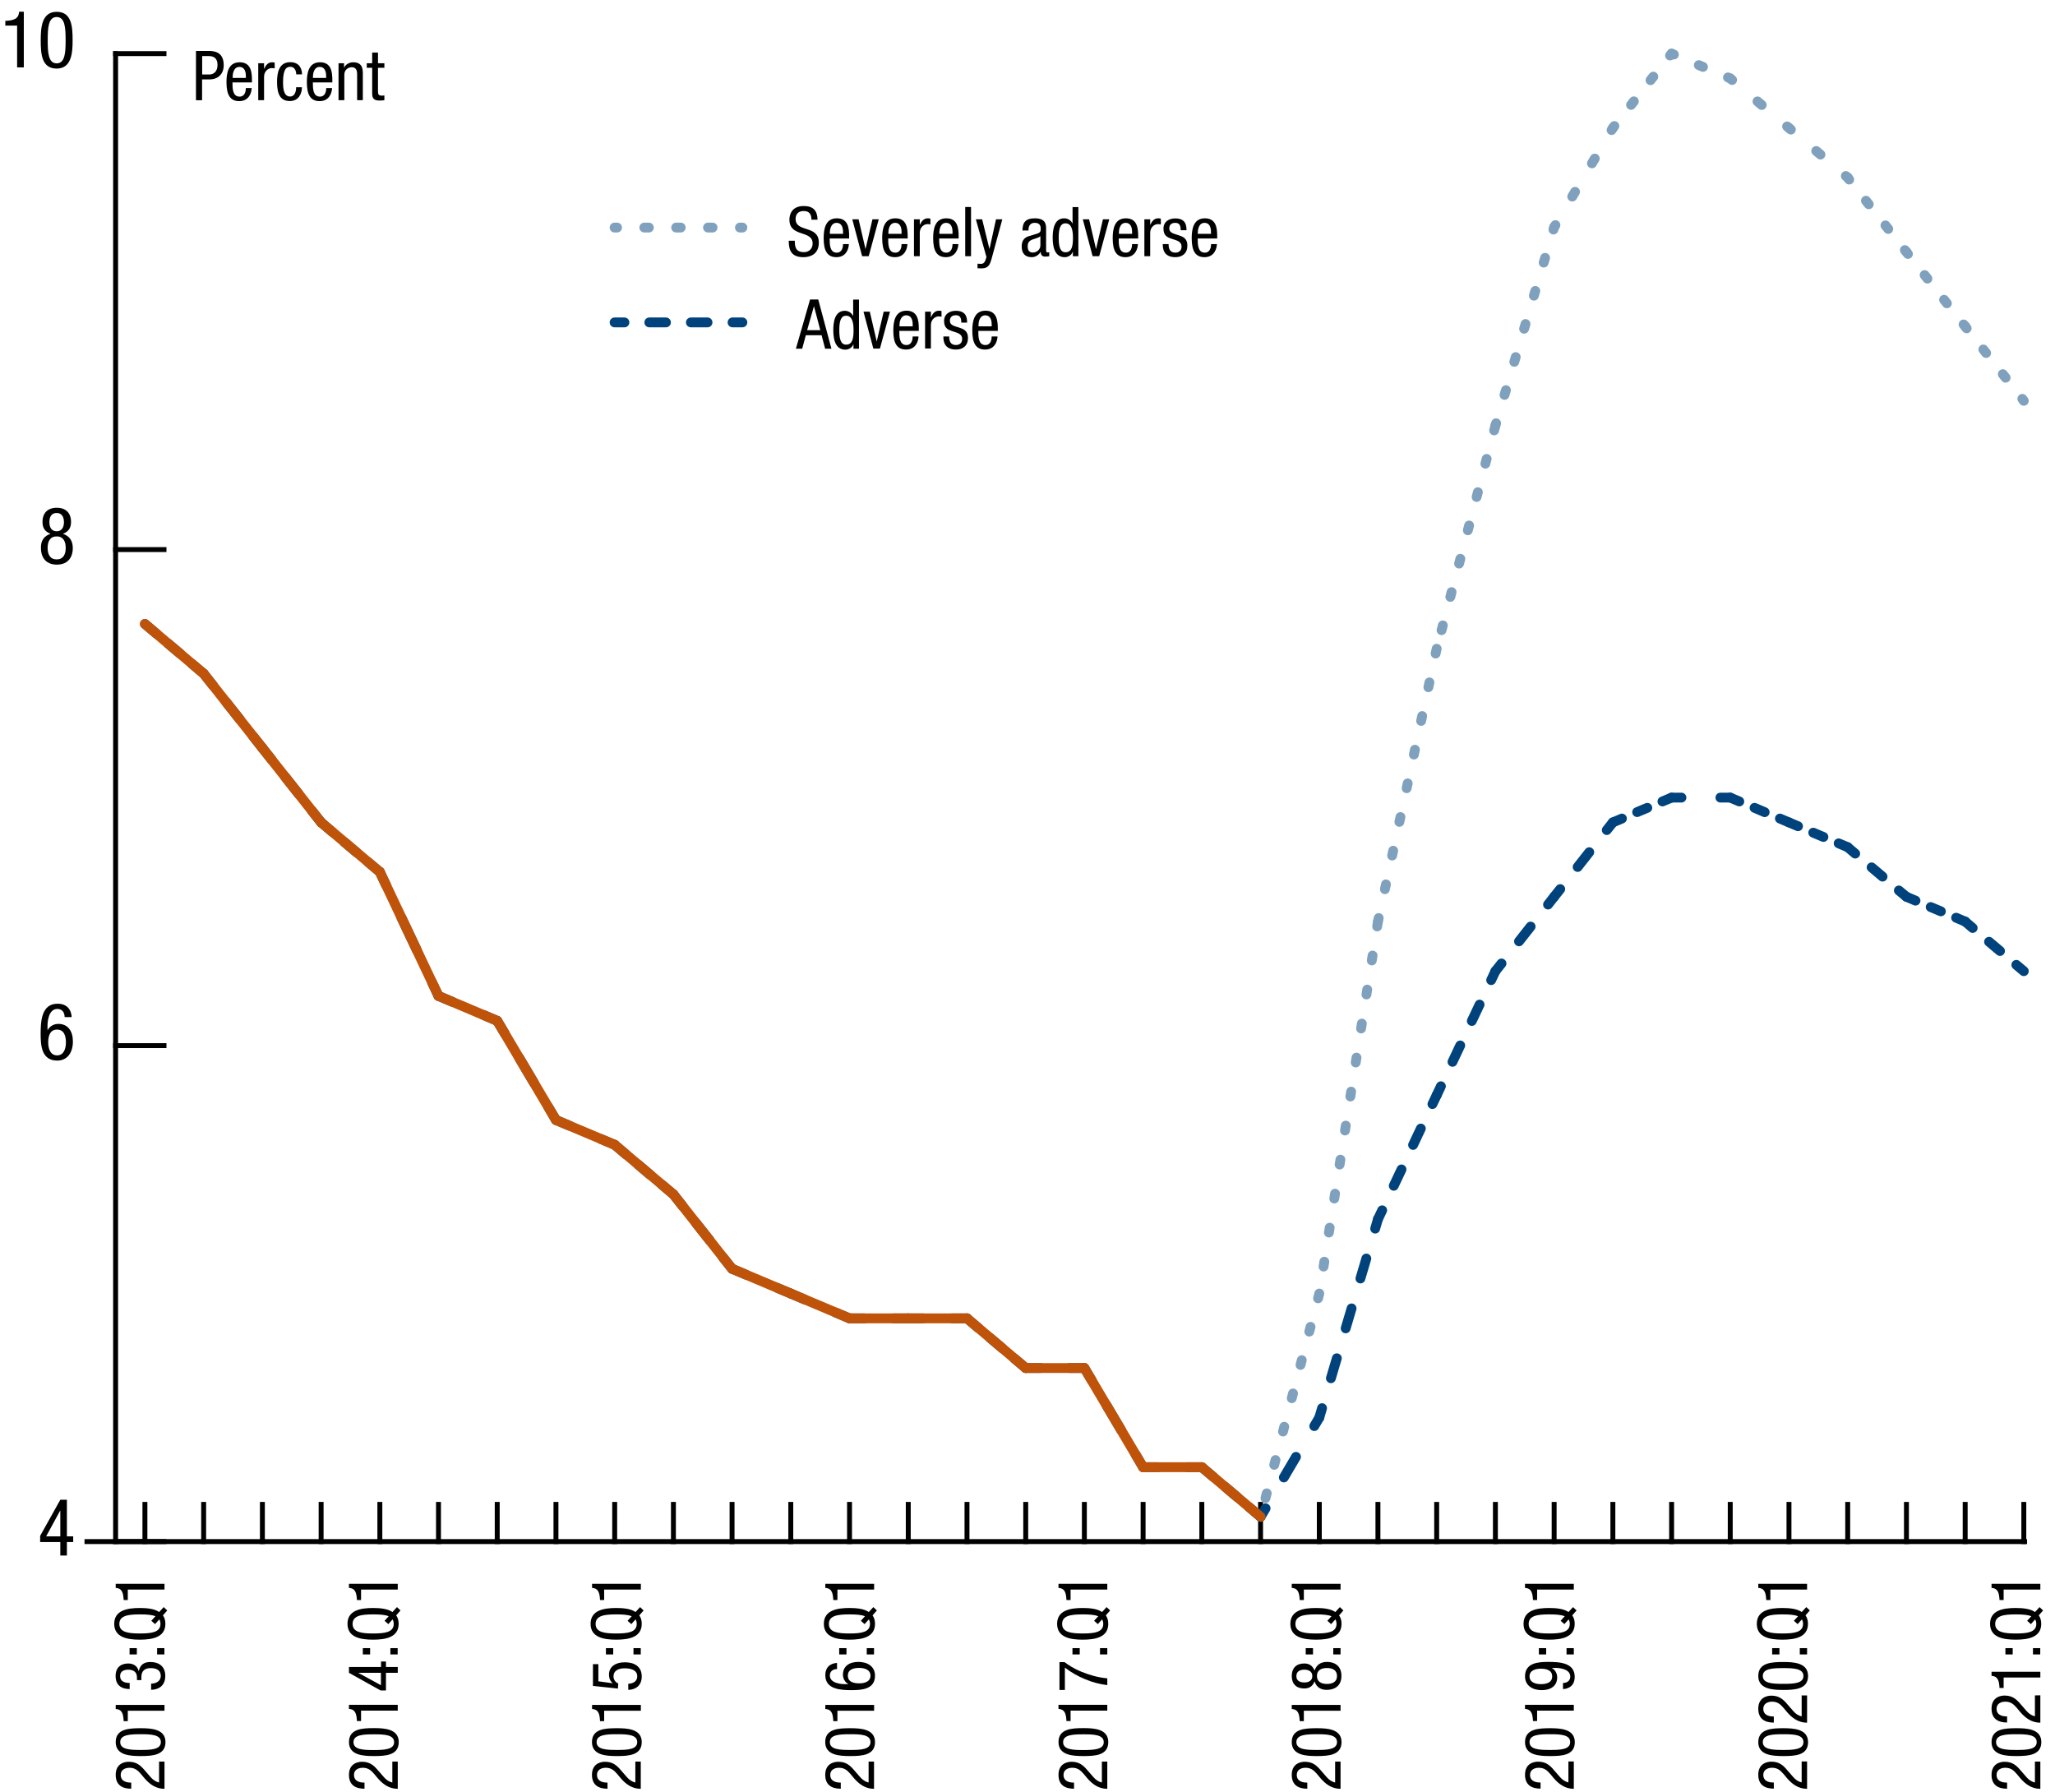 <?xml version="1.0" encoding="utf-8"?>
<!-- Generator: Adobe Illustrator 22.0.1, SVG Export Plug-In . SVG Version: 6.00 Build 0)  -->
<svg version="1.1" id="_x3C_Layer_x3E_" xmlns="http://www.w3.org/2000/svg" xmlns:xlink="http://www.w3.org/1999/xlink" x="0px"
	 y="0px" viewBox="0 0 208.88 182.12" style="enable-background:new 0 0 208.88 182.12;" xml:space="preserve">
<style type="text/css">
	
		.dashed_x0020__x002D__x0020_line_x0020_chart{fill:none;stroke:#105F83;stroke-linecap:round;stroke-miterlimit:10;stroke-dasharray:3,3;}
	.st0{fill:none;stroke:#000000;stroke-width:0.5;stroke-linecap:square;stroke-miterlimit:10;}
	.st1{fill:none;}
	.st2{fill:none;stroke:#105F83;stroke-linecap:round;stroke-miterlimit:10;}
	.st3{fill:none;stroke:#105F83;stroke-linecap:round;stroke-miterlimit:10;stroke-dasharray:1.604,1.604;}
	.st4{fill:none;stroke:#105F83;stroke-linecap:round;stroke-miterlimit:10;stroke-dasharray:2.211,2.211;}
	.st5{fill:none;stroke:#105F83;stroke-linecap:round;stroke-miterlimit:10;stroke-dasharray:3.648,3.648;}
	.st6{fill:none;stroke:#105F83;stroke-linecap:round;stroke-miterlimit:10;stroke-dasharray:2.906,2.906;}
	.st7{fill:none;stroke:#00437C;stroke-linecap:round;stroke-miterlimit:10;}
	.st8{fill:none;stroke:#00437C;stroke-linecap:round;stroke-miterlimit:10;stroke-dasharray:2.429,3.644;}
	.st9{fill:none;stroke:#00437C;stroke-linecap:round;stroke-miterlimit:10;stroke-dasharray:2.115,3.172;}
	.st10{fill:none;stroke:#00437C;stroke-linecap:round;stroke-miterlimit:10;stroke-dasharray:1.838,2.757;}
	.st11{fill:none;stroke:#00437C;stroke-linecap:round;stroke-miterlimit:10;stroke-dasharray:1.908,2.863;}
	.st12{fill:none;stroke:#00437C;stroke-linecap:round;stroke-miterlimit:10;stroke-dasharray:1.12,1.679;}
	.st13{fill:none;stroke:#00437C;stroke-linecap:round;stroke-miterlimit:10;stroke-dasharray:1.453,2.18;}
	.st14{fill:none;stroke:#BF530A;stroke-linecap:round;stroke-miterlimit:10;}
	.st15{fill:none;stroke:#80A1BD;stroke-linecap:round;stroke-miterlimit:10;stroke-dasharray:0.5,3;}
	.st16{fill:none;stroke:#80A1BD;stroke-linecap:round;stroke-miterlimit:10;}
	.st17{fill:none;stroke:#80A1BD;stroke-linecap:round;stroke-miterlimit:10;stroke-dasharray:0.501,3.005;}
	.st18{fill:none;stroke:#80A1BD;stroke-linecap:round;stroke-miterlimit:10;stroke-dasharray:0.561,3.365;}
	.st19{fill:none;stroke:#80A1BD;stroke-linecap:round;stroke-miterlimit:10;stroke-dasharray:0.457,2.74;}
	.st20{fill:none;stroke:#80A1BD;stroke-linecap:round;stroke-miterlimit:10;stroke-dasharray:0.46,2.759;}
	.st21{fill:none;stroke:#80A1BD;stroke-linecap:round;stroke-miterlimit:10;stroke-dasharray:0.562,3.375;}
	.st22{fill:none;stroke:#00437C;stroke-linecap:round;stroke-miterlimit:10;stroke-dasharray:1.69,2.536;}
	.st23{fill:none;stroke:#80A1BD;stroke-linecap:round;stroke-miterlimit:10;stroke-dasharray:0.463,2.775;}
</style>
<g>
	<line class="st0" x1="8.84" y1="156.69" x2="205.79" y2="156.69"/>
	<g>
		<g>
			<line class="st0" x1="14.73" y1="156.69" x2="14.73" y2="152.91"/>
			<line class="st0" x1="20.7" y1="156.69" x2="20.7" y2="152.91"/>
			<line class="st0" x1="26.67" y1="156.69" x2="26.67" y2="152.91"/>
			<line class="st0" x1="32.64" y1="156.69" x2="32.64" y2="152.91"/>
			<line class="st0" x1="38.61" y1="156.69" x2="38.61" y2="152.91"/>
			<line class="st0" x1="44.57" y1="156.69" x2="44.57" y2="152.91"/>
			<line class="st0" x1="50.54" y1="156.69" x2="50.54" y2="152.91"/>
			<line class="st0" x1="56.51" y1="156.69" x2="56.51" y2="152.91"/>
			<line class="st0" x1="62.48" y1="156.69" x2="62.48" y2="152.91"/>
			<line class="st0" x1="68.45" y1="156.69" x2="68.45" y2="152.91"/>
			<line class="st0" x1="74.41" y1="156.69" x2="74.41" y2="152.91"/>
			<line class="st0" x1="80.38" y1="156.69" x2="80.38" y2="152.91"/>
			<line class="st0" x1="86.35" y1="156.69" x2="86.35" y2="152.91"/>
			<line class="st0" x1="92.32" y1="156.69" x2="92.32" y2="152.91"/>
			<line class="st0" x1="98.29" y1="156.69" x2="98.29" y2="152.91"/>
			<line class="st0" x1="104.26" y1="156.69" x2="104.26" y2="152.91"/>
			<line class="st0" x1="110.22" y1="156.69" x2="110.22" y2="152.91"/>
			<line class="st0" x1="116.19" y1="156.69" x2="116.19" y2="152.91"/>
			<line class="st0" x1="122.16" y1="156.69" x2="122.16" y2="152.91"/>
			<line class="st0" x1="128.13" y1="156.69" x2="128.13" y2="152.91"/>
			<line class="st0" x1="134.1" y1="156.69" x2="134.1" y2="152.91"/>
			<line class="st0" x1="140.06" y1="156.69" x2="140.06" y2="152.91"/>
			<line class="st0" x1="146.03" y1="156.69" x2="146.03" y2="152.91"/>
			<line class="st0" x1="152" y1="156.69" x2="152" y2="152.91"/>
			<line class="st0" x1="157.97" y1="156.69" x2="157.97" y2="152.91"/>
			<line class="st0" x1="163.94" y1="156.69" x2="163.94" y2="152.91"/>
			<line class="st0" x1="169.91" y1="156.69" x2="169.91" y2="152.91"/>
			<line class="st0" x1="175.87" y1="156.69" x2="175.87" y2="152.91"/>
			<line class="st0" x1="181.84" y1="156.69" x2="181.84" y2="152.91"/>
			<line class="st0" x1="187.81" y1="156.69" x2="187.81" y2="152.91"/>
			<line class="st0" x1="193.78" y1="156.69" x2="193.78" y2="152.91"/>
			<line class="st0" x1="199.75" y1="156.69" x2="199.75" y2="152.91"/>
			<line class="st0" x1="205.71" y1="156.69" x2="205.71" y2="152.91"/>
		</g>
		<g>
		</g>
	</g>
</g>
<g>
	<g>
		<g>
			<path d="M6.13,152.44H6.8v3.72h0.64v0.58H6.8v1.37H6.13v-1.37H4.08v-0.63L6.13,152.44z M4.69,156.16h1.44v-2.61H6.11L4.69,156.16
				z"/>
		</g>
		<g>
			<path d="M6.57,103.38c0-0.48-0.26-0.83-0.74-0.83c-0.94,0-1,1.41-1,1.7v0.45h0.02c0.1-0.22,0.46-0.63,1.08-0.63
				c0.98,0,1.48,0.74,1.48,1.79c0,1.1-0.54,1.94-1.6,1.94c-1.57,0-1.68-1.51-1.68-2.69c0-1.3,0.08-3.09,1.72-3.09
				c1.31,0,1.43,1.1,1.43,1.36H6.57z M5.8,107.27c0.7,0,0.9-0.71,0.9-1.31c0-0.6-0.15-1.31-0.9-1.31s-0.9,0.71-0.9,1.31
				C4.9,106.56,5.1,107.27,5.8,107.27z"/>
		</g>
		<g>
			<path d="M5.14,54.26c-0.58-0.23-0.82-0.6-0.82-1.21c0-0.92,0.54-1.44,1.45-1.44s1.45,0.52,1.45,1.44c0,0.61-0.25,0.98-0.82,1.21
				c0.66,0.22,1,0.7,1,1.46c0,0.74-0.35,1.67-1.62,1.67s-1.62-0.93-1.62-1.67C4.14,54.96,4.47,54.47,5.14,54.26z M5.76,56.86
				c0.66,0,0.92-0.5,0.92-1.17s-0.26-1.17-0.92-1.17s-0.92,0.5-0.92,1.17S5.1,56.86,5.76,56.86z M5.02,53.07
				c0,0.54,0.22,0.93,0.74,0.93c0.51,0,0.74-0.39,0.74-0.93c0-0.54-0.23-0.93-0.74-0.93C5.24,52.14,5.02,52.52,5.02,53.07z"/>
		</g>
		<g>
			<path d="M0.54,2.12C1.25,2.08,1.9,2,1.94,1.19h0.48v5.66H1.74V2.6H0.54V2.12z"/>
			<path d="M4.14,4.11c0-1.25,0.08-2.91,1.62-2.91s1.62,1.53,1.62,2.91c0,1.19-0.08,2.86-1.62,2.86S4.14,5.45,4.14,4.11z M5.76,6.44
				c0.86,0,0.91-1.14,0.91-2.33c0-1.25-0.05-2.38-0.91-2.38S4.85,2.86,4.85,4.11C4.85,5.3,4.9,6.44,5.76,6.44z"/>
		</g>
	</g>
	<line class="st0" x1="11.75" y1="156.69" x2="11.75" y2="5.45"/>
	<g>
		<g>
			<line class="st0" x1="11.75" y1="156.69" x2="16.67" y2="156.69"/>
			<line class="st0" x1="11.75" y1="106.28" x2="16.67" y2="106.28"/>
			<line class="st0" x1="11.75" y1="55.86" x2="16.67" y2="55.86"/>
			<line class="st0" x1="11.75" y1="5.45" x2="16.67" y2="5.45"/>
		</g>
		<g>
		</g>
	</g>
</g>
<g>
	<g>
		<line class="st1" x1="54.98" y1="23.03" x2="79.6" y2="23.03"/>
		<g>
			<g>
				<g>
					<line class="st2" x1="20.7" y1="68.47" x2="19.55" y2="67.5"/>
					<line class="st3" x1="18.33" y1="66.46" x2="16.49" y2="64.91"/>
					<line class="st2" x1="15.88" y1="64.39" x2="14.73" y2="63.42"/>
				</g>
			</g>
			<g>
				<g>
					<line class="st2" x1="26.67" y1="76.03" x2="25.74" y2="74.85"/>
					<line class="st4" x1="24.37" y1="73.11" x2="22.31" y2="70.51"/>
					<line class="st2" x1="21.63" y1="69.64" x2="20.7" y2="68.47"/>
				</g>
			</g>
			<g>
				<g>
					<line class="st2" x1="32.64" y1="83.59" x2="31.71" y2="82.41"/>
					<line class="st4" x1="30.34" y1="80.68" x2="28.28" y2="78.07"/>
					<line class="st2" x1="27.6" y1="77.2" x2="26.67" y2="76.03"/>
				</g>
			</g>
			<g>
				<g>
					<line class="st2" x1="38.61" y1="88.63" x2="37.46" y2="87.66"/>
					<line class="st3" x1="36.23" y1="86.63" x2="34.4" y2="85.08"/>
					<line class="st2" x1="33.78" y1="84.56" x2="32.64" y2="83.59"/>
				</g>
			</g>
			<g>
				<g>
					<line class="st2" x1="44.57" y1="101.23" x2="43.93" y2="99.88"/>
					<line class="st5" x1="42.37" y1="96.58" x2="40.03" y2="91.64"/>
					<line class="st2" x1="39.25" y1="89.99" x2="38.61" y2="88.63"/>
				</g>
			</g>
			<g>
				<g>
					<line class="st2" x1="50.54" y1="103.76" x2="49.16" y2="103.17"/>
					<line class="st2" x1="45.96" y1="101.82" x2="44.57" y2="101.23"/>
				</g>
			</g>
			<g>
				<g>
					<line class="st2" x1="56.51" y1="113.84" x2="55.75" y2="112.55"/>
					<line class="st6" x1="54.27" y1="110.05" x2="52.05" y2="106.3"/>
					<line class="st2" x1="51.31" y1="105.05" x2="50.54" y2="103.76"/>
				</g>
			</g>
			<g>
				<g>
					<line class="st2" x1="62.48" y1="116.36" x2="61.1" y2="115.78"/>
					<line class="st2" x1="57.89" y1="114.42" x2="56.51" y2="113.84"/>
				</g>
			</g>
			<g>
				<g>
					<line class="st2" x1="68.45" y1="121.4" x2="67.3" y2="120.43"/>
					<line class="st3" x1="66.07" y1="119.4" x2="64.24" y2="117.84"/>
					<line class="st2" x1="63.62" y1="117.33" x2="62.48" y2="116.36"/>
				</g>
			</g>
			<g>
				<g>
					<line class="st2" x1="74.41" y1="128.96" x2="73.48" y2="127.79"/>
					<line class="st4" x1="72.12" y1="126.05" x2="70.06" y2="123.45"/>
					<line class="st2" x1="69.38" y1="122.58" x2="68.45" y2="121.4"/>
				</g>
			</g>
			<g>
				<g>
					<line class="st2" x1="80.38" y1="131.48" x2="79" y2="130.9"/>
					<line class="st2" x1="75.8" y1="129.55" x2="74.41" y2="128.96"/>
				</g>
			</g>
			<g>
				<g>
					<line class="st2" x1="86.35" y1="134" x2="84.97" y2="133.42"/>
					<line class="st2" x1="81.76" y1="132.07" x2="80.38" y2="131.48"/>
				</g>
			</g>
			<g>
				<g>
					<line class="st2" x1="92.32" y1="134" x2="90.82" y2="134"/>
					<line class="st2" x1="87.85" y1="134" x2="86.35" y2="134"/>
				</g>
			</g>
			<g>
				<g>
					<line class="st2" x1="98.29" y1="134" x2="96.79" y2="134"/>
					<line class="st2" x1="93.82" y1="134" x2="92.32" y2="134"/>
				</g>
			</g>
			<g>
				<g>
					<line class="st2" x1="104.26" y1="139.05" x2="103.11" y2="138.08"/>
					<line class="st3" x1="101.88" y1="137.04" x2="100.05" y2="135.49"/>
					<line class="st2" x1="99.43" y1="134.97" x2="98.29" y2="134"/>
				</g>
			</g>
			<g>
				<g>
					<line class="st2" x1="110.22" y1="139.05" x2="108.72" y2="139.05"/>
					<line class="st2" x1="105.76" y1="139.05" x2="104.26" y2="139.05"/>
				</g>
			</g>
			<g>
				<g>
					<line class="st2" x1="116.19" y1="149.13" x2="115.43" y2="147.84"/>
					<line class="st6" x1="113.95" y1="145.34" x2="111.73" y2="141.59"/>
					<line class="st2" x1="110.99" y1="140.34" x2="110.22" y2="139.05"/>
				</g>
			</g>
			<g>
				<g>
					<line class="st2" x1="122.16" y1="149.13" x2="120.66" y2="149.13"/>
					<line class="st2" x1="117.69" y1="149.13" x2="116.19" y2="149.13"/>
				</g>
			</g>
			<g>
				<g>
					<line class="st2" x1="128.13" y1="154.17" x2="126.98" y2="153.2"/>
					<line class="st3" x1="125.76" y1="152.17" x2="123.92" y2="150.61"/>
					<line class="st2" x1="123.31" y1="150.1" x2="122.16" y2="149.13"/>
				</g>
			</g>
			<g>
				<g>
					<line class="st7" x1="134.1" y1="144.09" x2="133.59" y2="144.95"/>
					<line class="st8" x1="131.73" y1="148.08" x2="129.57" y2="151.74"/>
					<line class="st7" x1="128.64" y1="153.31" x2="128.13" y2="154.17"/>
				</g>
			</g>
			<g>
				<g>
					<line class="st7" x1="140.06" y1="123.92" x2="139.78" y2="124.88"/>
					<line class="st9" x1="138.88" y1="127.92" x2="134.83" y2="141.61"/>
					<line class="st7" x1="134.38" y1="143.13" x2="134.1" y2="144.09"/>
				</g>
			</g>
			<g>
				<g>
					<line class="st7" x1="146.03" y1="111.32" x2="145.6" y2="112.22"/>
					<line class="st10" x1="144.42" y1="114.71" x2="141.08" y2="121.77"/>
					<line class="st7" x1="140.49" y1="123.02" x2="140.06" y2="123.92"/>
				</g>
			</g>
			<g>
				<g>
					<line class="st7" x1="152" y1="98.71" x2="151.57" y2="99.62"/>
					<line class="st10" x1="150.39" y1="102.11" x2="147.05" y2="109.17"/>
					<line class="st7" x1="146.46" y1="110.41" x2="146.03" y2="111.32"/>
				</g>
			</g>
			<g>
				<g>
					<line class="st7" x1="157.97" y1="91.15" x2="157.35" y2="91.94"/>
					<line class="st11" x1="155.58" y1="94.18" x2="153.51" y2="96.81"/>
					<line class="st7" x1="152.62" y1="97.93" x2="152" y2="98.71"/>
				</g>
			</g>
			<g>
				<g>
					<line class="st7" x1="163.94" y1="83.59" x2="163.32" y2="84.37"/>
					<line class="st11" x1="161.54" y1="86.62" x2="159.48" y2="89.24"/>
					<line class="st7" x1="158.59" y1="90.37" x2="157.97" y2="91.15"/>
				</g>
			</g>
			<g>
				<g>
					<line class="st7" x1="169.91" y1="81.07" x2="168.98" y2="81.46"/>
					<line class="st12" x1="167.44" y1="82.11" x2="165.63" y2="82.87"/>
					<line class="st7" x1="164.86" y1="83.2" x2="163.94" y2="83.59"/>
				</g>
			</g>
			<g>
				<g>
					<line class="st7" x1="175.87" y1="81.07" x2="174.87" y2="81.07"/>
					<line class="st7" x1="170.91" y1="81.07" x2="169.91" y2="81.07"/>
				</g>
			</g>
			<g>
				<g>
					<line class="st7" x1="181.84" y1="83.59" x2="180.92" y2="83.2"/>
					<line class="st12" x1="179.37" y1="82.55" x2="177.57" y2="81.78"/>
					<line class="st7" x1="176.79" y1="81.46" x2="175.87" y2="81.07"/>
				</g>
			</g>
			<g>
				<g>
					<line class="st7" x1="187.81" y1="86.11" x2="186.89" y2="85.72"/>
					<line class="st12" x1="185.34" y1="85.07" x2="183.54" y2="84.31"/>
					<line class="st7" x1="182.76" y1="83.98" x2="181.84" y2="83.59"/>
				</g>
			</g>
			<g>
				<g>
					<line class="st7" x1="193.78" y1="91.15" x2="193.01" y2="90.51"/>
					<line class="st13" x1="191.35" y1="89.1" x2="189.41" y2="87.46"/>
					<line class="st7" x1="188.57" y1="86.76" x2="187.81" y2="86.11"/>
				</g>
			</g>
			<g>
				<g>
					<line class="st7" x1="199.75" y1="93.67" x2="198.83" y2="93.28"/>
					<line class="st12" x1="197.28" y1="92.63" x2="195.47" y2="91.87"/>
					<line class="st7" x1="194.7" y1="91.54" x2="193.78" y2="91.15"/>
				</g>
			</g>
			<g>
				<g>
					<line class="st7" x1="205.71" y1="98.71" x2="204.95" y2="98.07"/>
					<line class="st13" x1="203.29" y1="96.66" x2="201.34" y2="95.02"/>
					<line class="st7" x1="200.51" y1="94.32" x2="199.75" y2="93.67"/>
				</g>
			</g>
		</g>
	</g>
	<g>
		<line class="st1" x1="54.98" y1="25.56" x2="79.6" y2="25.56"/>
		<g>
			<line class="st14" x1="20.7" y1="68.47" x2="14.73" y2="63.42"/>
			<line class="st14" x1="26.67" y1="76.03" x2="20.7" y2="68.47"/>
			<line class="st14" x1="32.64" y1="83.59" x2="26.67" y2="76.03"/>
			<line class="st14" x1="38.61" y1="88.63" x2="32.64" y2="83.59"/>
			<line class="st14" x1="44.57" y1="101.23" x2="38.61" y2="88.63"/>
			<line class="st14" x1="50.54" y1="103.76" x2="44.57" y2="101.23"/>
			<line class="st14" x1="56.51" y1="113.84" x2="50.54" y2="103.76"/>
			<line class="st14" x1="62.48" y1="116.36" x2="56.51" y2="113.84"/>
			<line class="st14" x1="68.45" y1="121.4" x2="62.48" y2="116.36"/>
			<line class="st14" x1="74.41" y1="128.96" x2="68.45" y2="121.4"/>
			<line class="st14" x1="80.38" y1="131.48" x2="74.41" y2="128.96"/>
			<line class="st14" x1="86.35" y1="134" x2="80.38" y2="131.48"/>
			<line class="st14" x1="92.32" y1="134" x2="86.35" y2="134"/>
			<line class="st14" x1="98.29" y1="134" x2="92.32" y2="134"/>
			<line class="st14" x1="104.26" y1="139.05" x2="98.29" y2="134"/>
			<line class="st14" x1="110.22" y1="139.05" x2="104.26" y2="139.05"/>
			<line class="st14" x1="116.19" y1="149.13" x2="110.22" y2="139.05"/>
			<line class="st14" x1="122.16" y1="149.13" x2="116.19" y2="149.13"/>
			<line class="st14" x1="128.13" y1="154.17" x2="122.16" y2="149.13"/>
			<line class="st15" x1="134.1" y1="131.48" x2="128.13" y2="154.17"/>
			<line class="st15" x1="140.06" y1="93.67" x2="134.1" y2="131.48"/>
			<line class="st15" x1="146.03" y1="65.94" x2="140.06" y2="93.67"/>
			<line class="st15" x1="152" y1="43.26" x2="146.03" y2="65.94"/>
			<g>
				<g>
					<line class="st16" x1="157.97" y1="23.09" x2="157.9" y2="23.33"/>
					<line class="st17" x1="157.05" y1="26.21" x2="152.5" y2="41.58"/>
					<line class="st16" x1="152.07" y1="43.02" x2="152" y2="43.26"/>
				</g>
			</g>
			<g>
				<g>
					<line class="st16" x1="163.94" y1="13.01" x2="163.81" y2="13.22"/>
					<line class="st18" x1="162.1" y1="16.12" x2="158.95" y2="21.43"/>
					<line class="st16" x1="158.1" y1="22.88" x2="157.97" y2="23.09"/>
				</g>
			</g>
			<g>
				<g>
					<line class="st16" x1="169.91" y1="5.45" x2="169.75" y2="5.64"/>
					<line class="st19" x1="168.05" y1="7.79" x2="164.94" y2="11.74"/>
					<line class="st16" x1="164.09" y1="12.81" x2="163.94" y2="13.01"/>
				</g>
			</g>
			<g>
				<g>
					<line class="st16" x1="175.87" y1="7.97" x2="175.64" y2="7.87"/>
					<line class="st20" x1="173.1" y1="6.8" x2="171.41" y2="6.08"/>
					<line class="st16" x1="170.14" y1="5.54" x2="169.91" y2="5.45"/>
				</g>
			</g>
			<g>
				<g>
					<line class="st16" x1="181.84" y1="13.01" x2="181.65" y2="12.85"/>
					<line class="st21" x1="179.07" y1="10.67" x2="177.35" y2="9.22"/>
					<line class="st16" x1="176.06" y1="8.13" x2="175.87" y2="7.97"/>
				</g>
			</g>
			<g>
				<g>
					<line class="st16" x1="187.81" y1="18.05" x2="187.62" y2="17.89"/>
					<line class="st21" x1="185.04" y1="15.71" x2="183.32" y2="14.26"/>
					<line class="st16" x1="182.03" y1="13.17" x2="181.84" y2="13.01"/>
				</g>
			</g>
			<g>
				<g>
					<line class="st16" x1="193.78" y1="25.61" x2="193.62" y2="25.42"/>
					<line class="st19" x1="191.93" y1="23.27" x2="188.81" y2="19.32"/>
					<line class="st16" x1="187.96" y1="18.25" x2="187.81" y2="18.05"/>
				</g>
			</g>
			<g>
				<g>
					<line class="st16" x1="199.75" y1="33.17" x2="199.59" y2="32.98"/>
					<line class="st19" x1="197.89" y1="30.83" x2="194.78" y2="26.88"/>
					<line class="st16" x1="193.93" y1="25.81" x2="193.78" y2="25.61"/>
				</g>
			</g>
			<g>
				<g>
					<line class="st16" x1="205.71" y1="40.74" x2="205.56" y2="40.54"/>
					<line class="st19" x1="203.86" y1="38.39" x2="200.75" y2="34.45"/>
					<line class="st16" x1="199.9" y1="33.37" x2="199.75" y2="33.17"/>
				</g>
			</g>
		</g>
	</g>
</g>
<g>
	<g>
	</g>
	<g>
	</g>
</g>
<g>
	<g>
	</g>
	<g>
		<path class="st1" d="M74.15,13.95h0.82l1.33,3.58h-0.64l-0.35-0.98h-1.58l-0.37,0.98h-0.64L74.15,13.95z M73.85,16.18h1.33
			l-0.63-1.73h-0.01L73.85,16.18z"/>
		<path class="st1" d="M79.07,17.53h-0.55V17.2H78.5c-0.08,0.2-0.4,0.4-0.8,0.4c-0.88,0-1.21-0.57-1.21-1.42
			c0-0.56,0.12-1.42,1.17-1.42c0.33,0,0.69,0.14,0.82,0.38h0.01v-1.2h0.58V17.53z M77.77,17.24c0.64,0,0.75-0.44,0.75-1.05
			c0-0.52-0.12-1.05-0.75-1.05c-0.53,0-0.68,0.41-0.68,1.05S77.24,17.24,77.77,17.24z"/>
		<path class="st1" d="M79.52,14.84h0.64L80.85,17h0.01l0.69-2.16h0.64l-1,2.69h-0.67L79.52,14.84z"/>
		<path class="st1" d="M83.13,16.23c0,0.42,0,1.03,0.71,1.03c0.55,0,0.63-0.42,0.63-0.62h0.58c0,0.29-0.23,0.95-1.25,0.95
			c-0.91,0-1.29-0.45-1.29-1.38c0-0.67,0.18-1.45,1.32-1.45c1.14,0,1.24,0.71,1.24,1.29v0.17H83.13z M84.47,15.9v-0.15
			c0-0.3-0.13-0.66-0.64-0.66c-0.61,0-0.68,0.54-0.68,0.7v0.1H84.47z"/>
		<path class="st1" d="M85.72,14.84h0.58v0.4h0.01c0.17-0.26,0.38-0.47,0.8-0.47c0.12,0,0.2,0.01,0.26,0.03v0.41
			c-0.06,0-0.12-0.02-0.31-0.02c-0.29,0-0.76,0.2-0.76,0.64v1.7h-0.58V14.84z"/>
		<path class="st1" d="M89.36,15.63c0-0.34-0.12-0.53-0.55-0.53c-0.19,0-0.6,0.04-0.6,0.41c0,0.32,0.46,0.38,0.91,0.49
			c0.44,0.11,0.91,0.22,0.91,0.76c0,0.56-0.51,0.84-1.2,0.84c-1.26,0-1.27-0.68-1.27-0.95h0.58c0,0.33,0.12,0.62,0.69,0.62
			c0.19,0,0.62-0.07,0.62-0.45c0-0.36-0.46-0.44-0.91-0.55c-0.45-0.11-0.91-0.21-0.91-0.76c0-0.5,0.54-0.74,1.18-0.74
			c1.08,0,1.13,0.54,1.13,0.86H89.36z"/>
		<path class="st1" d="M91.08,16.23c0,0.42,0,1.03,0.71,1.03c0.55,0,0.63-0.42,0.63-0.62H93c0,0.29-0.23,0.95-1.25,0.95
			c-0.91,0-1.29-0.45-1.29-1.38c0-0.67,0.18-1.45,1.32-1.45c1.14,0,1.24,0.71,1.24,1.29v0.17H91.08z M92.42,15.9v-0.15
			c0-0.3-0.13-0.66-0.64-0.66c-0.61,0-0.68,0.54-0.68,0.7v0.1H92.42z"/>
	</g>
	<g>
		<path class="st1" d="M75.28,20.04c0-0.38-0.19-0.64-0.77-0.64c-0.52,0-0.82,0.2-0.82,0.58c0,1.01,2.33,0.41,2.33,1.72
			c0,0.83-0.84,1.06-1.54,1.06c-1.16,0-1.5-0.43-1.5-1.2h0.61c0,0.4,0.04,0.83,0.93,0.83c0.49,0,0.86-0.25,0.86-0.63
			c0-1.01-2.33-0.43-2.33-1.74c0-0.33,0.19-0.99,1.45-0.99c0.95,0,1.36,0.34,1.39,1H75.28z"/>
		<path class="st1" d="M77.11,21.4c0,0.42,0,1.03,0.71,1.03c0.55,0,0.63-0.42,0.63-0.62h0.58c0,0.29-0.23,0.95-1.25,0.95
			c-0.91,0-1.29-0.45-1.29-1.38c0-0.67,0.18-1.45,1.32-1.45c1.14,0,1.24,0.71,1.24,1.29v0.17H77.11z M78.45,21.07v-0.15
			c0-0.3-0.13-0.66-0.64-0.66c-0.61,0-0.68,0.54-0.68,0.7v0.1H78.45z"/>
		<path class="st1" d="M79.39,20h0.64l0.69,2.16h0.01L81.42,20h0.64l-1,2.69h-0.67L79.39,20z"/>
		<path class="st1" d="M83,21.4c0,0.42,0,1.03,0.71,1.03c0.55,0,0.63-0.42,0.63-0.62h0.58c0,0.29-0.23,0.95-1.25,0.95
			c-0.91,0-1.29-0.45-1.29-1.38c0-0.67,0.18-1.45,1.32-1.45c1.14,0,1.24,0.71,1.24,1.29v0.17H83z M84.34,21.07v-0.15
			c0-0.3-0.13-0.66-0.64-0.66c-0.61,0-0.68,0.54-0.68,0.7v0.1H84.34z"/>
		<path class="st1" d="M85.59,20h0.58v0.4h0.01c0.17-0.26,0.38-0.47,0.8-0.47c0.12,0,0.2,0.01,0.26,0.03v0.41
			c-0.06,0-0.12-0.02-0.31-0.02c-0.29,0-0.76,0.2-0.76,0.64v1.7h-0.58V20z"/>
		<path class="st1" d="M88.12,21.4c0,0.42,0,1.03,0.71,1.03c0.55,0,0.63-0.42,0.63-0.62h0.58c0,0.29-0.23,0.95-1.25,0.95
			c-0.91,0-1.29-0.45-1.29-1.38c0-0.67,0.18-1.45,1.32-1.45c1.14,0,1.24,0.71,1.24,1.29v0.17H88.12z M89.47,21.07v-0.15
			c0-0.3-0.13-0.66-0.64-0.66c-0.61,0-0.68,0.54-0.68,0.7v0.1H89.47z"/>
		<path class="st1" d="M90.75,19.11h0.58v3.58h-0.58V19.11z"/>
		<path class="st1" d="M91.82,20h0.64l0.73,2.16h0.01L93.85,20h0.64l-1.07,2.87c-0.15,0.37-0.29,0.7-0.99,0.7
			c-0.23,0-0.32-0.01-0.42-0.02v-0.33c0.08,0.01,0.19,0.01,0.34,0.01c0.27,0,0.38-0.12,0.46-0.26l0.11-0.24L91.82,20z"/>
		<path class="st1" d="M97.34,19.11h0.82l1.33,3.58h-0.64l-0.35-0.98h-1.58l-0.37,0.98h-0.64L97.34,19.11z M97.04,21.35h1.33
			l-0.63-1.73h-0.01L97.04,21.35z"/>
		<path class="st1" d="M102.26,22.69h-0.55v-0.33h-0.01c-0.08,0.2-0.4,0.4-0.8,0.4c-0.88,0-1.21-0.57-1.21-1.42
			c0-0.56,0.12-1.42,1.17-1.42c0.33,0,0.69,0.14,0.82,0.38h0.01v-1.2h0.58V22.69z M100.96,22.4c0.64,0,0.75-0.44,0.75-1.05
			c0-0.52-0.12-1.05-0.75-1.05c-0.53,0-0.68,0.41-0.68,1.05S100.43,22.4,100.96,22.4z"/>
		<path class="st1" d="M102.71,20h0.64l0.69,2.16h0.01l0.69-2.16h0.64l-1,2.69h-0.67L102.71,20z"/>
		<path class="st1" d="M106.32,21.4c0,0.42,0,1.03,0.71,1.03c0.55,0,0.63-0.42,0.63-0.62h0.58c0,0.29-0.23,0.95-1.25,0.95
			c-0.91,0-1.29-0.45-1.29-1.38c0-0.67,0.18-1.45,1.32-1.45c1.14,0,1.24,0.71,1.24,1.29v0.17H106.32z M107.67,21.07v-0.15
			c0-0.3-0.13-0.66-0.64-0.66c-0.61,0-0.68,0.54-0.68,0.7v0.1H107.67z"/>
		<path class="st1" d="M108.91,20h0.58v0.4h0.01c0.17-0.26,0.38-0.47,0.8-0.47c0.12,0,0.2,0.01,0.26,0.03v0.41
			c-0.06,0-0.12-0.02-0.31-0.02c-0.29,0-0.76,0.2-0.76,0.64v1.7h-0.58V20z"/>
		<path class="st1" d="M112.56,20.79c0-0.34-0.12-0.53-0.55-0.53c-0.19,0-0.6,0.04-0.6,0.41c0,0.32,0.46,0.38,0.91,0.49
			c0.44,0.11,0.91,0.22,0.91,0.76c0,0.56-0.51,0.84-1.2,0.84c-1.26,0-1.27-0.68-1.27-0.95h0.58c0,0.33,0.12,0.62,0.69,0.62
			c0.19,0,0.62-0.07,0.62-0.45c0-0.36-0.46-0.44-0.91-0.55c-0.45-0.11-0.91-0.21-0.91-0.76c0-0.5,0.54-0.74,1.18-0.74
			c1.08,0,1.13,0.54,1.13,0.86H112.56z"/>
		<path class="st1" d="M114.27,21.4c0,0.42,0,1.03,0.71,1.03c0.55,0,0.63-0.42,0.63-0.62h0.58c0,0.29-0.23,0.95-1.25,0.95
			c-0.91,0-1.29-0.45-1.29-1.38c0-0.67,0.18-1.45,1.32-1.45c1.14,0,1.24,0.71,1.24,1.29v0.17H114.27z M115.61,21.07v-0.15
			c0-0.3-0.13-0.66-0.64-0.66c-0.61,0-0.68,0.54-0.68,0.7v0.1H115.61z"/>
	</g>
</g>
<g>
	<g>
		<path class="st1" d="M186.41,161.57h-2.77c0-0.92,0.52-1.55,1.07-2.03l0.41-0.34c0.4-0.34,0.66-0.64,0.66-1.19
			c0-0.42-0.19-0.89-0.72-0.89c-0.76,0-0.78,0.79-0.78,1.07h-0.62c0-0.93,0.39-1.58,1.41-1.58c1.15,0,1.33,0.9,1.33,1.32
			c0,0.75-0.32,1.17-0.87,1.63l-0.7,0.61c-0.27,0.23-0.46,0.52-0.54,0.85h2.13V161.57z"/>
		<path class="st1" d="M186.97,159.16c0-1.09,0.07-2.55,1.42-2.55s1.41,1.34,1.41,2.55c0,1.04-0.07,2.51-1.41,2.51
			S186.97,160.34,186.97,159.16z M188.38,161.21c0.76,0,0.8-1,0.8-2.04c0-1.09-0.04-2.09-0.8-2.09c-0.76,0-0.8,0.99-0.8,2.09
			C187.58,160.2,187.63,161.21,188.38,161.21z"/>
		<path class="st1" d="M193.13,161.57h-2.77c0-0.92,0.52-1.55,1.07-2.03l0.41-0.34c0.4-0.34,0.66-0.64,0.66-1.19
			c0-0.42-0.19-0.89-0.72-0.89c-0.76,0-0.78,0.79-0.78,1.07h-0.62c0-0.93,0.39-1.58,1.41-1.58c1.15,0,1.33,0.9,1.33,1.32
			c0,0.75-0.32,1.17-0.87,1.63l-0.7,0.61c-0.27,0.23-0.46,0.52-0.54,0.85h2.13V161.57z"/>
		<path class="st1" d="M193.89,157.42c0.62-0.04,1.19-0.1,1.23-0.81h0.42v4.96h-0.59v-3.73h-1.06V157.42z"/>
		<path class="st1" d="M197.3,158.03h0.64v0.74h-0.64V158.03z M197.3,160.83h0.64v0.74h-0.64V160.83z"/>
		<path class="st1" d="M201.27,161.42c-0.22,0.16-0.5,0.25-0.86,0.25c-1.38,0-1.61-1.34-1.61-2.6s0.23-2.6,1.61-2.6
			c1.38,0,1.61,1.34,1.61,2.6c0,0.71-0.07,1.48-0.41,1.97l0.5,0.46l-0.34,0.36L201.27,161.42z M200.38,160.61l0.34-0.38l0.46,0.42
			c0.16-0.38,0.19-0.94,0.19-1.58c0-1.16-0.11-2.09-0.97-2.09s-0.97,0.94-0.97,2.09c0,1.16,0.11,2.09,0.97,2.09
			c0.18,0,0.34-0.04,0.46-0.12L200.38,160.61z"/>
		<path class="st1" d="M202.82,157.42c0.62-0.04,1.19-0.1,1.23-0.81h0.42v4.96h-0.59v-3.73h-1.06V157.42z"/>
	</g>
	<g>
	</g>
	<g>
	</g>
	<g>
	</g>
	<g>
		<path class="st1" d="M162.54,161.57h-2.77c0-0.92,0.52-1.55,1.07-2.03l0.41-0.34c0.4-0.34,0.66-0.64,0.66-1.19
			c0-0.42-0.19-0.89-0.72-0.89c-0.76,0-0.78,0.79-0.78,1.07h-0.62c0-0.93,0.39-1.58,1.41-1.58c1.15,0,1.33,0.9,1.33,1.32
			c0,0.75-0.32,1.17-0.87,1.63l-0.7,0.61c-0.27,0.23-0.46,0.52-0.54,0.85h2.13V161.57z"/>
		<path class="st1" d="M163.1,159.16c0-1.09,0.07-2.55,1.41-2.55s1.42,1.34,1.42,2.55c0,1.04-0.07,2.51-1.42,2.51
			S163.1,160.34,163.1,159.16z M164.51,161.21c0.76,0,0.8-1,0.8-2.04c0-1.09-0.04-2.09-0.8-2.09c-0.76,0-0.8,0.99-0.8,2.09
			C163.71,160.2,163.75,161.21,164.51,161.21z"/>
		<path class="st1" d="M169.26,161.57h-2.77c0-0.92,0.52-1.55,1.07-2.03l0.41-0.34c0.4-0.34,0.66-0.64,0.66-1.19
			c0-0.42-0.19-0.89-0.72-0.89c-0.76,0-0.78,0.79-0.78,1.07h-0.62c0-0.93,0.39-1.58,1.41-1.58c1.15,0,1.33,0.9,1.33,1.32
			c0,0.75-0.32,1.17-0.87,1.63l-0.7,0.61c-0.27,0.23-0.46,0.52-0.54,0.85h2.13V161.57z"/>
		<path class="st1" d="M169.82,159.16c0-1.09,0.07-2.55,1.41-2.55s1.42,1.34,1.42,2.55c0,1.04-0.07,2.51-1.42,2.51
			S169.82,160.34,169.82,159.16z M171.23,161.21c0.76,0,0.8-1,0.8-2.04c0-1.09-0.04-2.09-0.8-2.09c-0.76,0-0.8,0.99-0.8,2.09
			C170.43,160.2,170.47,161.21,171.23,161.21z"/>
		<path class="st1" d="M173.43,158.03h0.64v0.74h-0.64V158.03z M173.43,160.83h0.64v0.74h-0.64V160.83z"/>
		<path class="st1" d="M177.4,161.42c-0.22,0.16-0.5,0.25-0.86,0.25c-1.38,0-1.61-1.34-1.61-2.6s0.23-2.6,1.61-2.6
			c1.38,0,1.61,1.34,1.61,2.6c0,0.71-0.07,1.48-0.41,1.97l0.5,0.46l-0.34,0.36L177.4,161.42z M176.51,160.61l0.34-0.38l0.46,0.42
			c0.16-0.38,0.19-0.94,0.19-1.58c0-1.16-0.11-2.09-0.97-2.09s-0.97,0.94-0.97,2.09c0,1.16,0.11,2.09,0.97,2.09
			c0.18,0,0.34-0.04,0.46-0.12L176.51,160.61z"/>
		<path class="st1" d="M178.95,157.42c0.62-0.04,1.19-0.1,1.23-0.81h0.42v4.96h-0.59v-3.73h-1.06V157.42z"/>
	</g>
	<g>
	</g>
	<g>
	</g>
	<g>
	</g>
	<g>
		<path class="st1" d="M138.67,161.57h-2.77c0-0.92,0.52-1.55,1.07-2.03l0.41-0.34c0.4-0.34,0.66-0.64,0.66-1.19
			c0-0.42-0.19-0.89-0.72-0.89c-0.76,0-0.78,0.79-0.78,1.07h-0.62c0-0.93,0.39-1.58,1.41-1.58c1.15,0,1.33,0.9,1.33,1.32
			c0,0.75-0.32,1.17-0.87,1.63l-0.7,0.61c-0.27,0.23-0.46,0.52-0.54,0.85h2.13V161.57z"/>
		<path class="st1" d="M139.22,159.16c0-1.09,0.07-2.55,1.42-2.55s1.41,1.34,1.41,2.55c0,1.04-0.07,2.51-1.41,2.51
			S139.22,160.34,139.22,159.16z M140.64,161.21c0.76,0,0.8-1,0.8-2.04c0-1.09-0.04-2.09-0.8-2.09c-0.76,0-0.8,0.99-0.8,2.09
			C139.84,160.2,139.88,161.21,140.64,161.21z"/>
		<path class="st1" d="M142.79,157.42c0.62-0.04,1.19-0.1,1.23-0.81h0.42v4.96h-0.59v-3.73h-1.06V157.42z"/>
		<path class="st1" d="M146.65,160.48c0,0.41,0.23,0.73,0.65,0.73c0.82,0,0.88-1.24,0.88-1.49v-0.39h-0.01
			c-0.09,0.19-0.41,0.55-0.95,0.55c-0.86,0-1.3-0.64-1.3-1.57c0-0.96,0.48-1.7,1.4-1.7c1.37,0,1.47,1.33,1.47,2.35
			c0,1.13-0.07,2.7-1.51,2.7c-1.15,0-1.25-0.96-1.25-1.19H146.65z M147.32,157.07c-0.62,0-0.78,0.62-0.78,1.15s0.13,1.15,0.78,1.15
			s0.78-0.62,0.78-1.15S147.94,157.07,147.32,157.07z"/>
		<path class="st1" d="M149.56,158.03h0.64v0.74h-0.64V158.03z M149.56,160.83h0.64v0.74h-0.64V160.83z"/>
		<path class="st1" d="M153.53,161.42c-0.22,0.16-0.5,0.25-0.86,0.25c-1.38,0-1.61-1.34-1.61-2.6s0.23-2.6,1.61-2.6
			c1.38,0,1.61,1.34,1.61,2.6c0,0.71-0.07,1.48-0.41,1.97l0.5,0.46l-0.34,0.36L153.53,161.42z M152.64,160.61l0.34-0.38l0.46,0.42
			c0.16-0.38,0.19-0.94,0.19-1.58c0-1.16-0.11-2.09-0.97-2.09s-0.97,0.94-0.97,2.09c0,1.16,0.11,2.09,0.97,2.09
			c0.18,0,0.34-0.04,0.46-0.12L152.64,160.61z"/>
		<path class="st1" d="M155.08,157.42c0.62-0.04,1.19-0.1,1.23-0.81h0.42v4.96h-0.59v-3.73h-1.06V157.42z"/>
	</g>
	<g>
	</g>
	<g>
	</g>
	<g>
	</g>
	<g>
		<path class="st1" d="M114.79,161.57h-2.77c0-0.92,0.52-1.55,1.07-2.03l0.41-0.34c0.4-0.34,0.66-0.64,0.66-1.19
			c0-0.42-0.19-0.89-0.72-0.89c-0.76,0-0.78,0.79-0.78,1.07h-0.62c0-0.93,0.39-1.58,1.41-1.58c1.15,0,1.33,0.9,1.33,1.32
			c0,0.75-0.32,1.17-0.87,1.63l-0.7,0.61c-0.27,0.23-0.46,0.52-0.54,0.85h2.13V161.57z"/>
		<path class="st1" d="M115.35,159.16c0-1.09,0.07-2.55,1.42-2.55s1.41,1.34,1.41,2.55c0,1.04-0.07,2.51-1.41,2.51
			S115.35,160.34,115.35,159.16z M116.77,161.21c0.76,0,0.8-1,0.8-2.04c0-1.09-0.04-2.09-0.8-2.09c-0.76,0-0.8,0.99-0.8,2.09
			C115.97,160.2,116.01,161.21,116.77,161.21z"/>
		<path class="st1" d="M118.91,157.42c0.62-0.04,1.19-0.1,1.23-0.81h0.42v4.96h-0.59v-3.73h-1.06V157.42z"/>
		<path class="st1" d="M122.94,158.93c-0.5-0.2-0.72-0.53-0.72-1.06c0-0.81,0.48-1.26,1.27-1.26c0.79,0,1.27,0.46,1.27,1.26
			c0,0.53-0.22,0.85-0.72,1.06c0.58,0.19,0.88,0.62,0.88,1.27c0,0.65-0.31,1.46-1.42,1.46c-1.11,0-1.42-0.81-1.42-1.46
			C122.06,159.55,122.36,159.12,122.94,158.93z M123.49,161.21c0.57,0,0.81-0.43,0.81-1.02s-0.23-1.02-0.81-1.02
			c-0.57,0-0.81,0.43-0.81,1.02S122.91,161.21,123.49,161.21z M122.83,157.89c0,0.47,0.2,0.81,0.65,0.81c0.45,0,0.65-0.34,0.65-0.81
			c0-0.48-0.2-0.81-0.65-0.81C123.03,157.07,122.83,157.41,122.83,157.89z"/>
		<path class="st1" d="M125.68,158.03h0.64v0.74h-0.64V158.03z M125.68,160.83h0.64v0.74h-0.64V160.83z"/>
		<path class="st1" d="M129.65,161.42c-0.22,0.16-0.5,0.25-0.86,0.25c-1.38,0-1.61-1.34-1.61-2.6s0.23-2.6,1.61-2.6
			c1.38,0,1.61,1.34,1.61,2.6c0,0.71-0.07,1.48-0.41,1.97l0.5,0.46l-0.34,0.36L129.65,161.42z M128.76,160.61l0.34-0.38l0.46,0.42
			c0.16-0.38,0.19-0.94,0.19-1.58c0-1.16-0.11-2.09-0.97-2.09s-0.97,0.94-0.97,2.09c0,1.16,0.11,2.09,0.97,2.09
			c0.18,0,0.34-0.04,0.46-0.12L128.76,160.61z"/>
		<path class="st1" d="M131.21,157.42c0.62-0.04,1.19-0.1,1.23-0.81h0.42v4.96h-0.59v-3.73h-1.06V157.42z"/>
	</g>
	<g>
	</g>
	<g>
	</g>
	<g>
	</g>
	<g>
		<path class="st1" d="M90.92,161.57h-2.77c0-0.92,0.52-1.55,1.07-2.03l0.41-0.34c0.4-0.34,0.66-0.64,0.66-1.19
			c0-0.42-0.19-0.89-0.72-0.89c-0.76,0-0.78,0.79-0.78,1.07h-0.62c0-0.93,0.39-1.58,1.41-1.58c1.15,0,1.33,0.9,1.33,1.32
			c0,0.75-0.32,1.17-0.87,1.63l-0.7,0.61c-0.27,0.23-0.46,0.52-0.54,0.85h2.13V161.57z"/>
		<path class="st1" d="M91.48,159.16c0-1.09,0.07-2.55,1.42-2.55s1.41,1.34,1.41,2.55c0,1.04-0.07,2.51-1.41,2.51
			S91.48,160.34,91.48,159.16z M92.89,161.21c0.76,0,0.8-1,0.8-2.04c0-1.09-0.04-2.09-0.8-2.09c-0.76,0-0.8,0.99-0.8,2.09
			C92.09,160.2,92.14,161.21,92.89,161.21z"/>
		<path class="st1" d="M95.04,157.42c0.62-0.04,1.19-0.1,1.23-0.81h0.42v4.96H96.1v-3.73h-1.06V157.42z"/>
		<path class="st1" d="M98.2,156.71h2.83v0.51c-0.27,0.36-0.67,0.95-0.97,1.7c-0.31,0.76-0.59,1.63-0.68,2.65h-0.69
			c0.09-0.76,0.29-1.52,0.6-2.25c0.3-0.74,0.69-1.42,1.18-2.06H98.2V156.71z"/>
		<path class="st1" d="M101.81,158.03h0.64v0.74h-0.64V158.03z M101.81,160.83h0.64v0.74h-0.64V160.83z"/>
		<path class="st1" d="M105.78,161.42c-0.22,0.16-0.5,0.25-0.86,0.25c-1.38,0-1.61-1.34-1.61-2.6s0.23-2.6,1.61-2.6
			c1.38,0,1.61,1.34,1.61,2.6c0,0.71-0.07,1.48-0.41,1.97l0.5,0.46l-0.34,0.36L105.78,161.42z M104.89,160.61l0.34-0.38l0.46,0.42
			c0.16-0.38,0.19-0.94,0.19-1.58c0-1.16-0.11-2.09-0.97-2.09s-0.97,0.94-0.97,2.09c0,1.16,0.11,2.09,0.97,2.09
			c0.18,0,0.34-0.04,0.46-0.12L104.89,160.61z"/>
		<path class="st1" d="M107.33,157.42c0.62-0.04,1.19-0.1,1.23-0.81h0.42v4.96h-0.59v-3.73h-1.06V157.42z"/>
	</g>
	<g>
	</g>
	<g>
	</g>
	<g>
	</g>
	<g>
		<path class="st1" d="M67.05,161.57h-2.77c0-0.92,0.52-1.55,1.07-2.03l0.41-0.34c0.4-0.34,0.66-0.64,0.66-1.19
			c0-0.42-0.19-0.89-0.72-0.89c-0.76,0-0.78,0.79-0.78,1.07h-0.62c0-0.93,0.39-1.58,1.41-1.58c1.15,0,1.33,0.9,1.33,1.32
			c0,0.75-0.32,1.17-0.87,1.63l-0.7,0.61c-0.27,0.23-0.46,0.52-0.54,0.85h2.13V161.57z"/>
		<path class="st1" d="M67.6,159.16c0-1.09,0.07-2.55,1.41-2.55s1.42,1.34,1.42,2.55c0,1.04-0.07,2.51-1.42,2.51
			S67.6,160.34,67.6,159.16z M69.02,161.21c0.76,0,0.8-1,0.8-2.04c0-1.09-0.04-2.09-0.8-2.09c-0.76,0-0.8,0.99-0.8,2.09
			C68.22,160.2,68.26,161.21,69.02,161.21z"/>
		<path class="st1" d="M71.17,157.42c0.62-0.04,1.19-0.1,1.23-0.81h0.42v4.96h-0.59v-3.73h-1.06V157.42z"/>
		<path class="st1" d="M76.45,157.8c0-0.42-0.23-0.73-0.65-0.73c-0.82,0-0.88,1.23-0.88,1.49v0.39h0.01
			c0.09-0.19,0.41-0.55,0.95-0.55c0.86,0,1.3,0.64,1.3,1.57c0,0.96-0.48,1.69-1.4,1.69c-1.37,0-1.47-1.32-1.47-2.35
			c0-1.13,0.07-2.7,1.51-2.7c1.15,0,1.25,0.96,1.25,1.19H76.45z M75.77,161.21c0.62,0,0.78-0.62,0.78-1.15s-0.13-1.15-0.78-1.15
			s-0.78,0.62-0.78,1.15S75.16,161.21,75.77,161.21z"/>
		<path class="st1" d="M77.94,158.03h0.64v0.74h-0.64V158.03z M77.94,160.83h0.64v0.74h-0.64V160.83z"/>
		<path class="st1" d="M81.91,161.42c-0.22,0.16-0.5,0.25-0.86,0.25c-1.38,0-1.61-1.34-1.61-2.6s0.23-2.6,1.61-2.6
			c1.38,0,1.61,1.34,1.61,2.6c0,0.71-0.07,1.48-0.41,1.97l0.5,0.46l-0.34,0.36L81.91,161.42z M81.02,160.61l0.34-0.38l0.46,0.42
			c0.16-0.38,0.19-0.94,0.19-1.58c0-1.16-0.11-2.09-0.97-2.09s-0.97,0.94-0.97,2.09c0,1.16,0.11,2.09,0.97,2.09
			c0.18,0,0.34-0.04,0.46-0.12L81.02,160.61z"/>
		<path class="st1" d="M83.46,157.42c0.62-0.04,1.19-0.1,1.23-0.81h0.42v4.96h-0.59v-3.73h-1.06V157.42z"/>
	</g>
	<g>
	</g>
	<g>
	</g>
	<g>
	</g>
	<g>
		<path class="st1" d="M43.17,161.57H40.4c0-0.92,0.52-1.55,1.07-2.03l0.41-0.34c0.4-0.34,0.66-0.64,0.66-1.19
			c0-0.42-0.19-0.89-0.72-0.89c-0.76,0-0.78,0.79-0.78,1.07h-0.62c0-0.93,0.39-1.58,1.41-1.58c1.15,0,1.33,0.9,1.33,1.32
			c0,0.75-0.32,1.17-0.87,1.63l-0.7,0.61c-0.27,0.23-0.46,0.52-0.54,0.85h2.13V161.57z"/>
		<path class="st1" d="M43.73,159.16c0-1.09,0.07-2.55,1.41-2.55s1.42,1.34,1.42,2.55c0,1.04-0.07,2.51-1.42,2.51
			S43.73,160.34,43.73,159.16z M45.15,161.21c0.76,0,0.8-1,0.8-2.04c0-1.09-0.04-2.09-0.8-2.09c-0.76,0-0.8,0.99-0.8,2.09
			C44.35,160.2,44.39,161.21,45.15,161.21z"/>
		<path class="st1" d="M47.29,157.42c0.62-0.04,1.19-0.1,1.23-0.81h0.42v4.96h-0.59v-3.73h-1.06V157.42z"/>
		<path class="st1" d="M50.86,156.71h2.21v0.55h-1.74l-0.2,1.44l0.01,0.01c0.2-0.25,0.53-0.37,0.87-0.37c0.75,0,1.25,0.59,1.25,1.63
			c0,0.92-0.41,1.7-1.44,1.7c-1.18,0-1.36-0.97-1.36-1.37h0.62c0,0.26,0.1,0.91,0.76,0.91c0.7,0,0.81-0.78,0.81-1.29
			c0-0.55-0.2-1.12-0.83-1.12c-0.43,0-0.7,0.36-0.7,0.48l-0.53-0.03L50.86,156.71z"/>
		<path class="st1" d="M54.06,158.03h0.64v0.74h-0.64V158.03z M54.06,160.83h0.64v0.74h-0.64V160.83z"/>
		<path class="st1" d="M58.03,161.42c-0.22,0.16-0.5,0.25-0.86,0.25c-1.38,0-1.61-1.34-1.61-2.6s0.23-2.6,1.61-2.6
			c1.38,0,1.61,1.34,1.61,2.6c0,0.71-0.07,1.48-0.41,1.97l0.5,0.46l-0.34,0.36L58.03,161.42z M57.14,160.61l0.34-0.38l0.46,0.42
			c0.16-0.38,0.19-0.94,0.19-1.58c0-1.16-0.11-2.09-0.97-2.09s-0.97,0.94-0.97,2.09c0,1.16,0.11,2.09,0.97,2.09
			c0.18,0,0.34-0.04,0.46-0.12L57.14,160.61z"/>
		<path class="st1" d="M59.59,157.42c0.62-0.04,1.19-0.1,1.23-0.81h0.42v4.96h-0.59v-3.73h-1.06V157.42z"/>
	</g>
	<g>
	</g>
	<g>
	</g>
	<g>
	</g>
	<g>
		<path class="st1" d="M19.3,161.57h-2.77c0-0.92,0.52-1.55,1.07-2.03l0.41-0.34c0.4-0.34,0.66-0.64,0.66-1.19
			c0-0.42-0.19-0.89-0.72-0.89c-0.76,0-0.78,0.79-0.78,1.07h-0.62c0-0.93,0.39-1.58,1.41-1.58c1.15,0,1.33,0.9,1.33,1.32
			c0,0.75-0.32,1.17-0.87,1.63l-0.7,0.61c-0.27,0.23-0.46,0.52-0.54,0.85h2.13V161.57z"/>
		<path class="st1" d="M19.86,159.16c0-1.09,0.07-2.55,1.42-2.55s1.41,1.34,1.41,2.55c0,1.04-0.07,2.51-1.41,2.51
			S19.86,160.34,19.86,159.16z M21.27,161.21c0.76,0,0.8-1,0.8-2.04c0-1.09-0.04-2.09-0.8-2.09c-0.76,0-0.8,0.99-0.8,2.09
			C20.48,160.2,20.52,161.21,21.27,161.21z"/>
		<path class="st1" d="M23.42,157.42c0.62-0.04,1.19-0.1,1.23-0.81h0.42v4.96h-0.59v-3.73h-1.06V157.42z"/>
		<path class="st1" d="M28.32,156.61h0.59v3.26h0.56v0.5H28.9v1.2h-0.59v-1.2h-1.79v-0.55L28.32,156.61z M27.06,159.87h1.26v-2.29
			H28.3L27.06,159.87z"/>
		<path class="st1" d="M30.19,158.03h0.64v0.74h-0.64V158.03z M30.19,160.83h0.64v0.74h-0.64V160.83z"/>
		<path class="st1" d="M34.16,161.42c-0.22,0.16-0.5,0.25-0.86,0.25c-1.38,0-1.61-1.34-1.61-2.6s0.23-2.6,1.61-2.6
			c1.38,0,1.61,1.34,1.61,2.6c0,0.71-0.07,1.48-0.41,1.97l0.5,0.46l-0.34,0.36L34.16,161.42z M33.27,160.61l0.34-0.38l0.46,0.42
			c0.16-0.38,0.19-0.94,0.19-1.58c0-1.16-0.11-2.09-0.97-2.09s-0.97,0.94-0.97,2.09c0,1.16,0.11,2.09,0.97,2.09
			c0.18,0,0.34-0.04,0.46-0.12L33.27,160.61z"/>
		<path class="st1" d="M35.71,157.42c0.62-0.04,1.19-0.1,1.23-0.81h0.42v4.96h-0.59v-3.73h-1.06V157.42z"/>
	</g>
	<g>
	</g>
	<g>
	</g>
	<g>
	</g>
	<g>
		<path class="st1" d="M47.55,169.36h-2.77c0-0.92,0.52-1.55,1.07-2.03l0.41-0.34c0.4-0.34,0.66-0.64,0.66-1.19
			c0-0.42-0.19-0.89-0.72-0.89c-0.76,0-0.78,0.79-0.78,1.07h-0.62c0-0.93,0.39-1.58,1.41-1.58c1.15,0,1.33,0.9,1.33,1.32
			c0,0.75-0.32,1.17-0.87,1.63l-0.7,0.61c-0.27,0.23-0.46,0.52-0.54,0.85h2.13V169.36z"/>
		<path class="st1" d="M48.1,166.95c0-1.09,0.07-2.55,1.42-2.55s1.41,1.34,1.41,2.55c0,1.04-0.07,2.51-1.41,2.51
			S48.1,168.13,48.1,166.95z M49.52,169c0.76,0,0.8-1,0.8-2.04c0-1.09-0.04-2.09-0.8-2.09c-0.76,0-0.8,0.99-0.8,2.09
			C48.72,168,48.76,169,49.52,169z"/>
		<path class="st1" d="M51.67,165.22c0.62-0.04,1.19-0.1,1.23-0.81h0.42v4.96h-0.59v-3.73h-1.06V165.22z"/>
		<path class="st1" d="M55.82,166.57h0.31c0.53,0,0.76-0.38,0.76-0.88c0-0.45-0.17-0.83-0.64-0.83c-0.64,0-0.71,0.61-0.71,0.97
			h-0.62c0-0.84,0.4-1.43,1.32-1.43c1.04,0,1.27,0.73,1.27,1.29c0,0.5-0.25,0.93-0.77,1.06v0.01c0.56,0.11,0.92,0.46,0.92,1.16
			c0,0.9-0.46,1.53-1.41,1.53c-1.33,0-1.41-1.16-1.41-1.38v-0.06h0.62c0,0.46,0.23,0.98,0.79,0.98c0.36,0,0.79-0.18,0.79-1.02
			c0-0.59-0.28-0.95-0.9-0.95h-0.31V166.57z"/>
		<path class="st1" d="M58.44,165.82h0.64v0.74h-0.64V165.82z M58.44,168.62h0.64v0.74h-0.64V168.62z"/>
		<path class="st1" d="M62.41,169.21c-0.22,0.16-0.5,0.25-0.86,0.25c-1.38,0-1.61-1.34-1.61-2.6s0.23-2.6,1.61-2.6
			c1.38,0,1.61,1.34,1.61,2.6c0,0.71-0.07,1.48-0.41,1.97l0.5,0.46l-0.34,0.36L62.41,169.21z M61.52,168.4l0.34-0.38l0.46,0.42
			c0.16-0.38,0.19-0.94,0.19-1.58c0-1.16-0.11-2.09-0.97-2.09s-0.97,0.94-0.97,2.09c0,1.16,0.11,2.09,0.97,2.09
			c0.18,0,0.34-0.04,0.46-0.12L61.52,168.4z"/>
		<path class="st1" d="M63.96,165.22c0.62-0.04,1.19-0.1,1.23-0.81h0.42v4.96h-0.59v-3.73h-1.06V165.22z"/>
	</g>
</g>
<g>
	<path d="M19.92,5.18h1.27c0.43,0,1.55,0,1.55,1.44c0,0.93-0.6,1.45-1.44,1.45h-0.76v2.12h-0.62V5.18z M20.54,7.57h0.74
		c0.45,0,0.83-0.31,0.83-0.97c0-0.55-0.25-0.9-0.87-0.9h-0.69V7.57z"/>
	<path d="M23.63,8.38c0,0.58,0,1.44,0.72,1.44c0.56,0,0.64-0.58,0.64-0.87h0.59c0,0.4-0.23,1.33-1.26,1.33
		c-0.92,0-1.3-0.63-1.3-1.93c0-0.93,0.18-2.02,1.34-2.02c1.15,0,1.25,1,1.25,1.81v0.24H23.63z M24.99,7.92v-0.2
		c0-0.42-0.13-0.92-0.65-0.92c-0.62,0-0.69,0.76-0.69,0.98v0.14H24.99z"/>
	<path d="M26.25,6.43h0.59v0.56h0.01c0.17-0.36,0.39-0.66,0.81-0.66c0.12,0,0.2,0.01,0.26,0.04v0.58c-0.06-0.01-0.13-0.03-0.31-0.03
		c-0.29,0-0.77,0.27-0.77,0.89v2.37h-0.59V6.43z"/>
	<path d="M30.11,7.57c0-0.36-0.15-0.78-0.6-0.78c-0.36,0-0.74,0.18-0.74,1.55c0,0.48,0.01,1.47,0.71,1.47c0.5,0,0.62-0.53,0.62-0.94
		h0.59c0,0.59-0.29,1.4-1.23,1.4c-0.92,0-1.3-0.63-1.3-1.93c0-0.93,0.18-2.02,1.34-2.02c1.03,0,1.2,0.81,1.2,1.24H30.11z"/>
	<path d="M31.8,8.38c0,0.58,0,1.44,0.72,1.44c0.56,0,0.64-0.58,0.64-0.87h0.59c0,0.4-0.23,1.33-1.26,1.33c-0.92,0-1.3-0.63-1.3-1.93
		c0-0.93,0.18-2.02,1.34-2.02c1.15,0,1.25,1,1.25,1.81v0.24H31.8z M33.15,7.92v-0.2c0-0.42-0.13-0.92-0.65-0.92
		c-0.62,0-0.69,0.76-0.69,0.98v0.14H33.15z"/>
	<path d="M34.41,6.43h0.56v0.44h0.01c0.16-0.34,0.55-0.54,0.91-0.54c0.99,0,0.99,0.74,0.99,1.19v2.66H36.3V7.59
		c0-0.29-0.02-0.76-0.55-0.76C35.43,6.84,35,7.05,35,7.59v2.59h-0.59V6.43z"/>
	<path d="M37.83,5.34h0.59v1.09h0.65v0.46h-0.65V9.3c0,0.3,0.08,0.42,0.39,0.42c0.13,0,0.2-0.01,0.26-0.02v0.48
		c-0.08,0.02-0.23,0.04-0.48,0.04c-0.62,0-0.76-0.25-0.76-0.74V6.89h-0.55V6.43h0.55V5.34z"/>
</g>
<g>
	<g>
		<g>
			<line class="st7" x1="62.47" y1="32.77" x2="63.47" y2="32.77"/>
			<line class="st22" x1="66" y1="32.77" x2="73.19" y2="32.77"/>
			<line class="st7" x1="74.46" y1="32.77" x2="75.46" y2="32.77"/>
		</g>
	</g>
	<g>
		<g>
			<line class="st16" x1="62.47" y1="23.13" x2="62.72" y2="23.13"/>
			<line class="st23" x1="65.49" y1="23.13" x2="73.82" y2="23.13"/>
			<line class="st16" x1="75.21" y1="23.13" x2="75.46" y2="23.13"/>
		</g>
	</g>
	<g>
		<g>
			<path d="M82.34,30.44h0.83l1.34,5h-0.64l-0.36-1.37h-1.6l-0.37,1.37H80.9L82.34,30.44z M82.04,33.56h1.34l-0.64-2.42h-0.01
				L82.04,33.56z"/>
			<path d="M87.31,35.44h-0.56v-0.46h-0.01c-0.08,0.28-0.41,0.56-0.81,0.56c-0.89,0-1.23-0.8-1.23-1.97c0-0.78,0.12-1.98,1.18-1.98
				c0.34,0,0.69,0.2,0.83,0.53h0.01v-1.67h0.59V35.44z M86,35.03c0.64,0,0.76-0.61,0.76-1.47c0-0.73-0.12-1.47-0.76-1.47
				c-0.54,0-0.69,0.57-0.69,1.47S85.46,35.03,86,35.03z"/>
			<path d="M87.77,31.68h0.64l0.7,3.01h0.01l0.7-3.01h0.64l-1.02,3.75h-0.67L87.77,31.68z"/>
			<path d="M91.41,33.63c0,0.58,0,1.44,0.72,1.44c0.56,0,0.64-0.58,0.64-0.87h0.59c0,0.4-0.23,1.33-1.26,1.33
				c-0.92,0-1.3-0.63-1.3-1.93c0-0.93,0.18-2.02,1.34-2.02c1.15,0,1.25,1,1.25,1.81v0.24H91.41z M92.77,33.17v-0.2
				c0-0.42-0.13-0.92-0.65-0.92c-0.62,0-0.69,0.76-0.69,0.98v0.14H92.77z"/>
			<path d="M94.03,31.68h0.59v0.56h0.01c0.17-0.36,0.39-0.66,0.81-0.66c0.12,0,0.2,0.01,0.26,0.04v0.57
				c-0.06-0.01-0.13-0.03-0.31-0.03c-0.29,0-0.77,0.27-0.77,0.89v2.37h-0.59V31.68z"/>
			<path d="M97.71,32.78c0-0.48-0.13-0.74-0.55-0.74c-0.19,0-0.61,0.05-0.61,0.57c0,0.45,0.46,0.53,0.92,0.68
				c0.45,0.15,0.92,0.31,0.92,1.06c0,0.78-0.51,1.18-1.21,1.18c-1.27,0-1.29-0.95-1.29-1.33h0.59c0,0.46,0.12,0.87,0.7,0.87
				c0.19,0,0.62-0.09,0.62-0.62c0-0.5-0.47-0.62-0.92-0.76c-0.46-0.15-0.92-0.29-0.92-1.06c0-0.7,0.55-1.04,1.2-1.04
				c1.09,0,1.14,0.76,1.14,1.2H97.71z"/>
			<path d="M99.44,33.63c0,0.58,0,1.44,0.72,1.44c0.56,0,0.64-0.58,0.64-0.87h0.59c0,0.4-0.23,1.33-1.26,1.33
				c-0.92,0-1.3-0.63-1.3-1.93c0-0.93,0.18-2.02,1.34-2.02c1.15,0,1.25,1,1.25,1.81v0.24H99.44z M100.8,33.17v-0.2
				c0-0.42-0.13-0.92-0.65-0.92c-0.62,0-0.69,0.76-0.69,0.98v0.14H100.8z"/>
		</g>
		<g>
			<path d="M82.48,22.34c0-0.53-0.19-0.89-0.78-0.89c-0.53,0-0.83,0.28-0.83,0.81c0,1.41,2.36,0.57,2.36,2.4
				c0,1.16-0.85,1.48-1.55,1.48c-1.17,0-1.51-0.6-1.51-1.67h0.62c0,0.56,0.04,1.16,0.94,1.16c0.49,0,0.87-0.35,0.87-0.88
				c0-1.41-2.36-0.59-2.36-2.43c0-0.46,0.2-1.38,1.46-1.38c0.96,0,1.38,0.47,1.4,1.39H82.48z"/>
			<path d="M84.33,24.24c0,0.58,0,1.44,0.72,1.44c0.56,0,0.64-0.58,0.64-0.87h0.59c0,0.4-0.23,1.33-1.26,1.33
				c-0.92,0-1.3-0.63-1.3-1.93c0-0.93,0.18-2.02,1.34-2.02c1.15,0,1.25,1,1.25,1.81v0.24H84.33z M85.69,23.77v-0.2
				c0-0.42-0.13-0.92-0.65-0.92c-0.62,0-0.69,0.76-0.69,0.98v0.14H85.69z"/>
			<path d="M86.63,22.29h0.64l0.7,3.01h0.01l0.7-3.01h0.64l-1.02,3.75h-0.67L86.63,22.29z"/>
			<path d="M90.28,24.24c0,0.58,0,1.44,0.72,1.44c0.56,0,0.64-0.58,0.64-0.87h0.59c0,0.4-0.23,1.33-1.26,1.33
				c-0.92,0-1.3-0.63-1.3-1.93c0-0.93,0.18-2.02,1.34-2.02c1.15,0,1.25,1,1.25,1.81v0.24H90.28z M91.64,23.77v-0.2
				c0-0.42-0.13-0.92-0.65-0.92c-0.62,0-0.69,0.76-0.69,0.98v0.14H91.64z"/>
			<path d="M92.9,22.29h0.59v0.56h0.01c0.17-0.36,0.39-0.66,0.81-0.66c0.12,0,0.2,0.01,0.26,0.04v0.58
				c-0.06-0.01-0.13-0.03-0.31-0.03c-0.29,0-0.77,0.27-0.77,0.89v2.37H92.9V22.29z"/>
			<path d="M95.46,24.24c0,0.58,0,1.44,0.72,1.44c0.56,0,0.64-0.58,0.64-0.87h0.59c0,0.4-0.23,1.33-1.26,1.33
				c-0.92,0-1.3-0.63-1.3-1.93c0-0.93,0.18-2.02,1.34-2.02c1.15,0,1.25,1,1.25,1.81v0.24H95.46z M96.82,23.77v-0.2
				c0-0.42-0.13-0.92-0.65-0.92c-0.62,0-0.69,0.76-0.69,0.98v0.14H96.82z"/>
			<path d="M98.11,21.04h0.59v5h-0.59V21.04z"/>
			<path d="M99.19,22.29h0.64l0.74,3.01h0.01l0.66-3.01h0.64l-1.09,4.01c-0.15,0.52-0.29,0.98-1,0.98c-0.23,0-0.32-0.01-0.43-0.02
				v-0.46c0.08,0.01,0.2,0.02,0.34,0.02c0.27,0,0.38-0.16,0.46-0.36l0.11-0.33L99.19,22.29z"/>
			<path d="M103.93,23.42c0-0.85,0.36-1.23,1.26-1.23c1.14,0,1.14,0.69,1.14,1.08v2.09c0,0.16-0.01,0.3,0.18,0.3
				c0.08,0,0.11-0.01,0.14-0.04v0.42c-0.05,0.01-0.2,0.04-0.34,0.04c-0.22,0-0.51,0-0.53-0.48h-0.01c-0.19,0.34-0.55,0.54-0.9,0.54
				c-0.7,0-1.02-0.42-1.02-1.09c0-0.53,0.22-0.89,0.71-1.04l0.79-0.24c0.43-0.13,0.43-0.26,0.43-0.57c0-0.36-0.21-0.55-0.6-0.55
				c-0.64,0-0.64,0.59-0.64,0.74v0.04H103.93z M105.75,24c-0.23,0.23-0.74,0.27-1,0.44c-0.19,0.12-0.29,0.27-0.29,0.59
				c0,0.39,0.13,0.64,0.53,0.64c0.39,0,0.76-0.32,0.76-0.71V24z"/>
			<path d="M109.61,26.04h-0.56v-0.46h-0.01c-0.08,0.28-0.41,0.56-0.81,0.56c-0.89,0-1.23-0.8-1.23-1.97c0-0.78,0.12-1.98,1.18-1.98
				c0.34,0,0.69,0.2,0.83,0.53h0.01v-1.67h0.59V26.04z M108.3,25.64c0.64,0,0.76-0.61,0.76-1.47c0-0.73-0.12-1.47-0.76-1.47
				c-0.54,0-0.69,0.57-0.69,1.47S107.76,25.64,108.3,25.64z"/>
			<path d="M110.06,22.29h0.64l0.7,3.01h0.01l0.7-3.01h0.64l-1.02,3.75h-0.67L110.06,22.29z"/>
			<path d="M113.71,24.24c0,0.58,0,1.44,0.72,1.44c0.56,0,0.64-0.58,0.64-0.87h0.59c0,0.4-0.23,1.33-1.26,1.33
				c-0.92,0-1.3-0.63-1.3-1.93c0-0.93,0.18-2.02,1.34-2.02c1.15,0,1.25,1,1.25,1.81v0.24H113.71z M115.07,23.77v-0.2
				c0-0.42-0.13-0.92-0.65-0.92c-0.62,0-0.69,0.76-0.69,0.98v0.14H115.07z"/>
			<path d="M116.32,22.29h0.59v0.56h0.01c0.17-0.36,0.39-0.66,0.81-0.66c0.12,0,0.2,0.01,0.26,0.04v0.58
				c-0.06-0.01-0.13-0.03-0.31-0.03c-0.29,0-0.77,0.27-0.77,0.89v2.37h-0.59V22.29z"/>
			<path d="M120.01,23.39c0-0.48-0.13-0.74-0.55-0.74c-0.19,0-0.61,0.05-0.61,0.57c0,0.45,0.46,0.53,0.92,0.68
				c0.45,0.15,0.92,0.31,0.92,1.06c0,0.78-0.51,1.18-1.21,1.18c-1.27,0-1.29-0.95-1.29-1.33h0.59c0,0.46,0.12,0.87,0.7,0.87
				c0.19,0,0.62-0.09,0.62-0.62c0-0.5-0.47-0.62-0.92-0.76c-0.46-0.15-0.92-0.29-0.92-1.06c0-0.7,0.55-1.04,1.2-1.04
				c1.09,0,1.14,0.76,1.14,1.2H120.01z"/>
			<path d="M121.74,24.24c0,0.58,0,1.44,0.72,1.44c0.56,0,0.64-0.58,0.64-0.87h0.59c0,0.4-0.23,1.33-1.26,1.33
				c-0.92,0-1.3-0.63-1.3-1.93c0-0.93,0.18-2.02,1.34-2.02c1.15,0,1.25,1,1.25,1.81v0.24H121.74z M123.09,23.77v-0.2
				c0-0.42-0.13-0.92-0.65-0.92c-0.62,0-0.69,0.76-0.69,0.98v0.14H123.09z"/>
		</g>
	</g>
</g>
<g>
	<path d="M207.39,179.05v2.77c-0.92,0-1.55-0.52-2.03-1.07l-0.34-0.41c-0.34-0.4-0.64-0.66-1.19-0.66c-0.42,0-0.89,0.19-0.89,0.72
		c0,0.76,0.79,0.79,1.07,0.79v0.62c-0.93,0-1.58-0.39-1.58-1.41c0-1.15,0.9-1.33,1.32-1.33c0.75,0,1.17,0.32,1.63,0.87l0.61,0.7
		c0.23,0.27,0.52,0.46,0.85,0.54v-2.13H207.39z"/>
	<path d="M204.98,178.49c-1.09,0-2.55-0.07-2.55-1.42s1.34-1.41,2.55-1.41c1.04,0,2.51,0.07,2.51,1.41S206.15,178.49,204.98,178.49z
		 M207.02,177.07c0-0.76-1-0.8-2.04-0.8c-1.09,0-2.09,0.04-2.09,0.8c0,0.76,0.99,0.8,2.09,0.8
		C206.02,177.87,207.02,177.83,207.02,177.07z"/>
	<path d="M207.39,172.33v2.77c-0.92,0-1.55-0.52-2.03-1.07l-0.34-0.41c-0.34-0.4-0.64-0.66-1.19-0.66c-0.42,0-0.89,0.19-0.89,0.72
		c0,0.76,0.79,0.78,1.07,0.78v0.62c-0.93,0-1.58-0.39-1.58-1.41c0-1.15,0.9-1.33,1.32-1.33c0.75,0,1.17,0.32,1.63,0.87l0.61,0.7
		c0.23,0.27,0.52,0.46,0.85,0.54v-2.13H207.39z"/>
	<path d="M203.24,171.57c-0.04-0.62-0.1-1.19-0.81-1.23v-0.42h4.96v0.59h-3.73v1.06H203.24z"/>
	<path d="M203.84,168.16v-0.64h0.74v0.64H203.84z M206.64,168.16v-0.64h0.74v0.64H206.64z"/>
	<path d="M207.23,164.19c0.16,0.22,0.25,0.5,0.25,0.86c0,1.38-1.34,1.61-2.6,1.61s-2.6-0.23-2.6-1.61c0-1.38,1.34-1.61,2.6-1.61
		c0.71,0,1.48,0.07,1.97,0.41l0.46-0.5l0.36,0.34L207.23,164.19z M206.43,165.08l-0.38-0.34l0.42-0.46
		c-0.38-0.16-0.94-0.19-1.58-0.19c-1.16,0-2.09,0.11-2.09,0.97s0.94,0.97,2.09,0.97c1.16,0,2.09-0.11,2.09-0.97
		c0-0.18-0.04-0.34-0.12-0.46L206.43,165.08z"/>
	<path d="M203.24,162.63c-0.04-0.62-0.1-1.19-0.81-1.23v-0.42h4.96v0.59h-3.73v1.06H203.24z"/>
</g>
<g>
</g>
<g>
</g>
<g>
</g>
<g>
	<path d="M183.68,179.05v2.77c-0.92,0-1.55-0.52-2.03-1.07l-0.34-0.41c-0.34-0.4-0.64-0.66-1.19-0.66c-0.42,0-0.89,0.19-0.89,0.72
		c0,0.76,0.79,0.78,1.07,0.78v0.62c-0.93,0-1.58-0.39-1.58-1.41c0-1.15,0.9-1.33,1.32-1.33c0.75,0,1.17,0.31,1.63,0.87l0.61,0.7
		c0.23,0.27,0.52,0.46,0.85,0.54v-2.13H183.68z"/>
	<path d="M181.27,178.49c-1.09,0-2.55-0.07-2.55-1.41s1.34-1.42,2.55-1.42c1.04,0,2.51,0.07,2.51,1.42S182.44,178.49,181.27,178.49z
		 M183.31,177.07c0-0.76-1-0.8-2.04-0.8c-1.09,0-2.09,0.04-2.09,0.8c0,0.76,0.99,0.8,2.09,0.8
		C182.31,177.87,183.31,177.83,183.31,177.07z"/>
	<path d="M183.68,172.33v2.77c-0.92,0-1.55-0.52-2.03-1.07l-0.34-0.41c-0.34-0.4-0.64-0.66-1.19-0.66c-0.42,0-0.89,0.19-0.89,0.72
		c0,0.76,0.79,0.79,1.07,0.79v0.62c-0.93,0-1.58-0.39-1.58-1.41c0-1.15,0.9-1.33,1.32-1.33c0.75,0,1.17,0.32,1.63,0.87l0.61,0.7
		c0.23,0.27,0.52,0.46,0.85,0.54v-2.13H183.68z"/>
	<path d="M181.27,171.77c-1.09,0-2.55-0.07-2.55-1.42s1.34-1.42,2.55-1.42c1.04,0,2.51,0.07,2.51,1.42S182.44,171.77,181.27,171.77z
		 M183.31,170.35c0-0.76-1-0.8-2.04-0.8c-1.09,0-2.09,0.04-2.09,0.8s0.99,0.8,2.09,0.8C182.31,171.15,183.31,171.11,183.31,170.35z"
		/>
	<path d="M180.13,168.16v-0.64h0.74v0.64H180.13z M182.94,168.16v-0.64h0.74v0.64H182.94z"/>
	<path d="M183.52,164.19c0.16,0.22,0.25,0.5,0.25,0.86c0,1.38-1.34,1.61-2.6,1.61s-2.6-0.23-2.6-1.61s1.34-1.61,2.6-1.61
		c0.71,0,1.48,0.07,1.97,0.41l0.46-0.5l0.36,0.34L183.52,164.19z M182.72,165.08l-0.38-0.34l0.42-0.46
		c-0.38-0.16-0.94-0.19-1.58-0.19c-1.16,0-2.09,0.11-2.09,0.97s0.94,0.97,2.09,0.97c1.16,0,2.09-0.11,2.09-0.97
		c0-0.18-0.04-0.34-0.12-0.46L182.72,165.08z"/>
	<path d="M179.53,162.63c-0.04-0.62-0.1-1.19-0.81-1.23v-0.42h4.96v0.59h-3.73v1.06H179.53z"/>
</g>
<g>
</g>
<g>
</g>
<g>
</g>
<g>
	<path d="M159.97,179.05v2.77c-0.92,0-1.55-0.52-2.03-1.07l-0.34-0.41c-0.34-0.4-0.64-0.66-1.19-0.66c-0.42,0-0.89,0.19-0.89,0.72
		c0,0.76,0.79,0.78,1.07,0.78v0.62c-0.93,0-1.58-0.39-1.58-1.41c0-1.15,0.9-1.33,1.32-1.33c0.75,0,1.17,0.31,1.63,0.87l0.61,0.7
		c0.23,0.27,0.52,0.46,0.85,0.54v-2.13H159.97z"/>
	<path d="M157.56,178.49c-1.09,0-2.55-0.07-2.55-1.41s1.34-1.42,2.55-1.42c1.04,0,2.51,0.07,2.51,1.42S158.74,178.49,157.56,178.49z
		 M159.6,177.07c0-0.76-1-0.8-2.04-0.8c-1.09,0-2.09,0.04-2.09,0.8c0,0.76,0.99,0.8,2.09,0.8
		C158.6,177.87,159.6,177.83,159.6,177.07z"/>
	<path d="M155.82,174.93c-0.04-0.62-0.1-1.19-0.81-1.23v-0.42h4.96v0.59h-3.73v1.06H155.82z"/>
	<path d="M158.88,171.06c0.41,0,0.73-0.23,0.73-0.65c0-0.82-1.24-0.88-1.49-0.88h-0.39v0.01c0.19,0.09,0.55,0.41,0.55,0.95
		c0,0.86-0.64,1.3-1.57,1.3c-0.96,0-1.7-0.48-1.7-1.4c0-1.37,1.33-1.47,2.35-1.47c1.13,0,2.7,0.07,2.7,1.51
		c0,1.15-0.96,1.25-1.19,1.25V171.06z M155.47,170.39c0,0.62,0.62,0.79,1.15,0.79s1.15-0.13,1.15-0.79c0-0.65-0.62-0.78-1.15-0.78
		S155.47,169.77,155.47,170.39z"/>
	<path d="M156.42,168.16v-0.64h0.74v0.64H156.42z M159.23,168.16v-0.64h0.74v0.64H159.23z"/>
	<path d="M159.81,164.19c0.16,0.22,0.25,0.5,0.25,0.86c0,1.38-1.34,1.61-2.6,1.61s-2.6-0.23-2.6-1.61s1.34-1.61,2.6-1.61
		c0.71,0,1.48,0.07,1.97,0.41l0.46-0.5l0.36,0.34L159.81,164.19z M159.01,165.08l-0.38-0.34l0.42-0.46
		c-0.38-0.16-0.94-0.19-1.58-0.19c-1.16,0-2.09,0.11-2.09,0.97s0.94,0.97,2.09,0.97c1.16,0,2.09-0.11,2.09-0.97
		c0-0.18-0.04-0.34-0.12-0.46L159.01,165.08z"/>
	<path d="M155.82,162.63c-0.04-0.62-0.1-1.19-0.81-1.23v-0.42h4.96v0.59h-3.73v1.06H155.82z"/>
</g>
<g>
</g>
<g>
</g>
<g>
</g>
<g>
	<path d="M136.26,179.05v2.77c-0.92,0-1.55-0.52-2.03-1.07l-0.34-0.41c-0.34-0.4-0.64-0.66-1.19-0.66c-0.42,0-0.89,0.19-0.89,0.72
		c0,0.76,0.79,0.79,1.07,0.79v0.62c-0.93,0-1.58-0.39-1.58-1.41c0-1.15,0.9-1.33,1.32-1.33c0.75,0,1.17,0.32,1.63,0.87l0.61,0.7
		c0.23,0.27,0.52,0.46,0.85,0.54v-2.13H136.26z"/>
	<path d="M133.85,178.49c-1.09,0-2.55-0.07-2.55-1.42s1.34-1.41,2.55-1.41c1.04,0,2.51,0.07,2.51,1.41S135.03,178.49,133.85,178.49z
		 M135.9,177.07c0-0.76-1-0.8-2.04-0.8c-1.09,0-2.09,0.04-2.09,0.8c0,0.76,0.99,0.8,2.09,0.8
		C134.89,177.87,135.9,177.83,135.9,177.07z"/>
	<path d="M132.11,174.93c-0.04-0.62-0.1-1.19-0.81-1.22v-0.42h4.96v0.59h-3.73v1.06H132.11z"/>
	<path d="M133.62,170.9c-0.2,0.5-0.53,0.72-1.06,0.72c-0.81,0-1.26-0.48-1.26-1.27c0-0.79,0.46-1.27,1.26-1.27
		c0.53,0,0.85,0.22,1.06,0.72c0.19-0.58,0.62-0.88,1.27-0.88c0.65,0,1.46,0.31,1.46,1.42c0,1.11-0.81,1.42-1.46,1.42
		C134.24,171.78,133.81,171.48,133.62,170.9z M132.58,171.01c0.47,0,0.81-0.2,0.81-0.65c0-0.45-0.34-0.65-0.81-0.65
		c-0.48,0-0.81,0.2-0.81,0.65C131.76,170.81,132.1,171.01,132.58,171.01z M135.9,170.35c0-0.57-0.43-0.81-1.02-0.81
		s-1.02,0.23-1.02,0.81c0,0.58,0.43,0.81,1.02,0.81S135.9,170.93,135.9,170.35z"/>
	<path d="M132.72,168.16v-0.64h0.74v0.64H132.72z M135.52,168.16v-0.64h0.74v0.64H135.52z"/>
	<path d="M136.11,164.19c0.16,0.22,0.25,0.5,0.25,0.86c0,1.38-1.34,1.61-2.6,1.61s-2.6-0.23-2.6-1.61c0-1.38,1.34-1.61,2.6-1.61
		c0.71,0,1.48,0.07,1.97,0.41l0.46-0.5l0.36,0.34L136.11,164.19z M135.3,165.08l-0.38-0.34l0.42-0.46
		c-0.38-0.16-0.94-0.19-1.58-0.19c-1.16,0-2.09,0.11-2.09,0.97s0.94,0.97,2.09,0.97c1.16,0,2.09-0.11,2.09-0.97
		c0-0.18-0.04-0.34-0.12-0.46L135.3,165.08z"/>
	<path d="M132.11,162.63c-0.04-0.62-0.1-1.19-0.81-1.23v-0.42h4.96v0.59h-3.73v1.06H132.11z"/>
</g>
<g>
</g>
<g>
</g>
<g>
</g>
<g>
	<path d="M112.55,179.05v2.77c-0.92,0-1.55-0.52-2.03-1.07l-0.34-0.41c-0.34-0.4-0.64-0.66-1.19-0.66c-0.42,0-0.89,0.19-0.89,0.72
		c0,0.76,0.79,0.79,1.07,0.79v0.62c-0.93,0-1.58-0.39-1.58-1.41c0-1.15,0.9-1.33,1.32-1.33c0.75,0,1.17,0.32,1.63,0.87l0.61,0.7
		c0.23,0.27,0.52,0.46,0.85,0.54v-2.13H112.55z"/>
	<path d="M110.14,178.49c-1.09,0-2.55-0.07-2.55-1.42s1.34-1.42,2.55-1.42c1.04,0,2.51,0.07,2.51,1.42S111.32,178.49,110.14,178.49z
		 M112.19,177.08c0-0.76-1-0.8-2.04-0.8c-1.09,0-2.09,0.04-2.09,0.8s0.99,0.8,2.09,0.8C111.19,177.87,112.19,177.83,112.19,177.08z"
		/>
	<path d="M108.4,174.93c-0.04-0.62-0.1-1.19-0.81-1.23v-0.42h4.96v0.59h-3.73v1.06H108.4z"/>
	<path d="M107.69,171.77v-2.83h0.51c0.36,0.27,0.95,0.67,1.7,0.97c0.76,0.31,1.63,0.59,2.65,0.68v0.69
		c-0.76-0.09-1.52-0.29-2.25-0.6c-0.74-0.3-1.42-0.69-2.06-1.18v2.27H107.69z"/>
	<path d="M109.01,168.16v-0.64h0.74v0.64H109.01z M111.81,168.16v-0.64h0.74v0.64H111.81z"/>
	<path d="M112.4,164.19c0.16,0.22,0.25,0.5,0.25,0.86c0,1.38-1.34,1.61-2.6,1.61s-2.6-0.23-2.6-1.61c0-1.38,1.34-1.61,2.6-1.61
		c0.71,0,1.48,0.07,1.97,0.41l0.46-0.5l0.36,0.34L112.4,164.19z M111.59,165.08l-0.38-0.34l0.42-0.46
		c-0.38-0.16-0.94-0.19-1.58-0.19c-1.16,0-2.09,0.11-2.09,0.97s0.94,0.97,2.09,0.97c1.16,0,2.09-0.11,2.09-0.97
		c0-0.18-0.04-0.34-0.12-0.46L111.59,165.08z"/>
	<path d="M108.4,162.63c-0.04-0.62-0.1-1.19-0.81-1.23v-0.42h4.96v0.59h-3.73v1.06H108.4z"/>
</g>
<g>
</g>
<g>
</g>
<g>
</g>
<g>
	<path d="M88.84,179.05v2.77c-0.92,0-1.55-0.52-2.03-1.07l-0.34-0.41c-0.34-0.4-0.64-0.66-1.19-0.66c-0.42,0-0.89,0.19-0.89,0.72
		c0,0.76,0.79,0.79,1.07,0.79v0.62c-0.93,0-1.58-0.39-1.58-1.41c0-1.15,0.9-1.33,1.32-1.33c0.75,0,1.17,0.32,1.63,0.87l0.61,0.7
		c0.23,0.27,0.52,0.46,0.85,0.54v-2.13H88.84z"/>
	<path d="M86.43,178.49c-1.09,0-2.55-0.07-2.55-1.42s1.34-1.41,2.55-1.41c1.04,0,2.51,0.07,2.51,1.41S87.61,178.49,86.43,178.49z
		 M88.48,177.07c0-0.76-1-0.8-2.04-0.8c-1.09,0-2.09,0.04-2.09,0.8c0,0.76,0.99,0.8,2.09,0.8
		C87.48,177.87,88.48,177.83,88.48,177.07z"/>
	<path d="M84.7,174.93c-0.04-0.62-0.1-1.19-0.81-1.22v-0.42h4.96v0.59h-3.73v1.06H84.7z"/>
	<path d="M85.08,169.65c-0.42,0-0.73,0.23-0.73,0.65c0,0.82,1.23,0.88,1.49,0.88h0.39v-0.01c-0.19-0.09-0.55-0.41-0.55-0.95
		c0-0.86,0.64-1.3,1.57-1.3c0.96,0,1.69,0.48,1.69,1.4c0,1.37-1.32,1.47-2.35,1.47c-1.13,0-2.7-0.07-2.7-1.51
		c0-1.15,0.96-1.25,1.19-1.25V169.65z M88.48,170.32c0-0.62-0.62-0.79-1.15-0.79s-1.15,0.13-1.15,0.79c0,0.65,0.62,0.78,1.15,0.78
		S88.48,170.94,88.48,170.32z"/>
	<path d="M85.3,168.16v-0.64h0.74v0.64H85.3z M88.1,168.16v-0.64h0.74v0.64H88.1z"/>
	<path d="M88.69,164.19c0.16,0.22,0.25,0.5,0.25,0.86c0,1.38-1.34,1.61-2.6,1.61s-2.6-0.23-2.6-1.61c0-1.38,1.34-1.61,2.6-1.61
		c0.71,0,1.48,0.07,1.97,0.41l0.46-0.5l0.36,0.34L88.69,164.19z M87.88,165.08l-0.38-0.34l0.42-0.46c-0.38-0.16-0.94-0.19-1.58-0.19
		c-1.16,0-2.09,0.11-2.09,0.97s0.94,0.97,2.09,0.97c1.16,0,2.09-0.11,2.09-0.97c0-0.18-0.04-0.34-0.12-0.46L87.88,165.08z"/>
	<path d="M84.7,162.63c-0.04-0.62-0.1-1.19-0.81-1.23v-0.42h4.96v0.59h-3.73v1.06H84.7z"/>
</g>
<g>
</g>
<g>
</g>
<g>
</g>
<g>
	<path d="M65.13,179.05v2.77c-0.92,0-1.55-0.52-2.03-1.07l-0.34-0.41c-0.34-0.4-0.64-0.66-1.19-0.66c-0.42,0-0.89,0.19-0.89,0.72
		c0,0.76,0.79,0.79,1.07,0.79v0.62c-0.93,0-1.58-0.39-1.58-1.41c0-1.15,0.9-1.33,1.32-1.33c0.75,0,1.17,0.32,1.63,0.87l0.61,0.7
		c0.23,0.27,0.52,0.46,0.85,0.54v-2.13H65.13z"/>
	<path d="M62.72,178.49c-1.09,0-2.55-0.07-2.55-1.42s1.34-1.41,2.55-1.41c1.04,0,2.51,0.07,2.51,1.41S63.9,178.49,62.72,178.49z
		 M64.77,177.07c0-0.76-1-0.8-2.04-0.8c-1.09,0-2.09,0.04-2.09,0.8c0,0.76,0.99,0.8,2.09,0.8
		C63.77,177.87,64.77,177.83,64.77,177.07z"/>
	<path d="M60.99,174.93c-0.04-0.62-0.1-1.19-0.81-1.22v-0.42h4.96v0.59h-3.73v1.06H60.99z"/>
	<path d="M60.27,171.36v-2.21h0.55v1.74l1.44,0.2l0.01-0.01c-0.25-0.2-0.37-0.53-0.37-0.87c0-0.75,0.59-1.25,1.63-1.25
		c0.92,0,1.7,0.41,1.7,1.44c0,1.18-0.97,1.36-1.37,1.36v-0.62c0.26,0,0.91-0.1,0.91-0.76c0-0.7-0.78-0.81-1.29-0.81
		c-0.55,0-1.12,0.2-1.12,0.83c0,0.43,0.36,0.7,0.48,0.7l-0.03,0.53L60.27,171.36z"/>
	<path d="M61.59,168.16v-0.64h0.74v0.64H61.59z M64.39,168.16v-0.64h0.74v0.64H64.39z"/>
	<path d="M64.98,164.19c0.16,0.22,0.25,0.5,0.25,0.86c0,1.38-1.34,1.61-2.6,1.61s-2.6-0.23-2.6-1.61c0-1.38,1.34-1.61,2.6-1.61
		c0.71,0,1.48,0.07,1.97,0.41l0.46-0.5l0.36,0.34L64.98,164.19z M64.17,165.08l-0.38-0.34l0.42-0.46c-0.38-0.16-0.94-0.19-1.58-0.19
		c-1.16,0-2.09,0.11-2.09,0.97s0.94,0.97,2.09,0.97c1.16,0,2.09-0.11,2.09-0.97c0-0.18-0.04-0.34-0.12-0.46L64.17,165.08z"/>
	<path d="M60.99,162.63c-0.04-0.62-0.1-1.19-0.81-1.23v-0.42h4.96v0.59h-3.73v1.06H60.99z"/>
</g>
<g>
</g>
<g>
</g>
<g>
</g>
<g>
	<path d="M40.43,179.05v2.77c-0.92,0-1.55-0.52-2.03-1.07l-0.34-0.41c-0.34-0.4-0.64-0.66-1.19-0.66c-0.42,0-0.89,0.19-0.89,0.72
		c0,0.76,0.79,0.79,1.07,0.79v0.62c-0.93,0-1.58-0.39-1.58-1.41c0-1.15,0.9-1.33,1.32-1.33c0.75,0,1.17,0.32,1.63,0.87l0.61,0.7
		c0.23,0.27,0.52,0.46,0.85,0.54v-2.13H40.43z"/>
	<path d="M38.02,178.49c-1.09,0-2.55-0.07-2.55-1.42s1.34-1.42,2.55-1.42c1.04,0,2.51,0.07,2.51,1.42S39.19,178.49,38.02,178.49z
		 M40.06,177.08c0-0.76-1-0.8-2.04-0.8c-1.09,0-2.09,0.04-2.09,0.8s0.99,0.8,2.09,0.8C39.06,177.87,40.06,177.83,40.06,177.08z"/>
	<path d="M36.28,174.93c-0.04-0.62-0.1-1.19-0.81-1.23v-0.42h4.96v0.59H36.7v1.06H36.28z"/>
	<path d="M35.47,170.03v-0.59h3.26v-0.56h0.5v0.56h1.2v0.59h-1.2v1.79h-0.55L35.47,170.03z M38.72,171.29v-1.26h-2.29v0.01
		L38.72,171.29z"/>
	<path d="M36.88,168.16v-0.64h0.74v0.64H36.88z M39.68,168.16v-0.64h0.74v0.64H39.68z"/>
	<path d="M40.27,164.19c0.16,0.22,0.25,0.5,0.25,0.86c0,1.38-1.34,1.61-2.6,1.61s-2.6-0.23-2.6-1.61c0-1.38,1.34-1.61,2.6-1.61
		c0.71,0,1.48,0.07,1.97,0.41l0.46-0.5l0.36,0.34L40.27,164.19z M39.47,165.08l-0.38-0.34l0.42-0.46c-0.38-0.16-0.94-0.19-1.58-0.19
		c-1.16,0-2.09,0.11-2.09,0.97s0.94,0.97,2.09,0.97c1.16,0,2.09-0.11,2.09-0.97c0-0.18-0.04-0.34-0.12-0.46L39.47,165.08z"/>
	<path d="M36.28,162.63c-0.04-0.62-0.1-1.19-0.81-1.23v-0.42h4.96v0.59H36.7v1.06H36.28z"/>
</g>
<g>
</g>
<g>
</g>
<g>
</g>
<g>
	<path d="M16.72,179.05v2.77c-0.92,0-1.55-0.52-2.03-1.07l-0.34-0.41c-0.34-0.4-0.64-0.66-1.19-0.66c-0.42,0-0.89,0.19-0.89,0.72
		c0,0.76,0.79,0.79,1.07,0.79v0.62c-0.93,0-1.58-0.39-1.58-1.41c0-1.15,0.9-1.33,1.32-1.33c0.75,0,1.17,0.32,1.63,0.87l0.61,0.7
		c0.23,0.27,0.52,0.46,0.85,0.54v-2.13H16.72z"/>
	<path d="M14.31,178.49c-1.09,0-2.55-0.07-2.55-1.42s1.34-1.41,2.55-1.41c1.04,0,2.51,0.07,2.51,1.41S15.48,178.49,14.31,178.49z
		 M16.35,177.07c0-0.76-1-0.8-2.04-0.8c-1.09,0-2.09,0.04-2.09,0.8c0,0.76,0.99,0.8,2.09,0.8
		C15.35,177.87,16.35,177.83,16.35,177.07z"/>
	<path d="M12.57,174.93c-0.04-0.62-0.1-1.19-0.81-1.22v-0.42h4.96v0.59h-3.73v1.06H12.57z"/>
	<path d="M13.92,170.78v-0.31c0-0.53-0.38-0.76-0.88-0.76c-0.45,0-0.83,0.17-0.83,0.64c0,0.64,0.61,0.71,0.97,0.71v0.62
		c-0.84,0-1.43-0.4-1.43-1.32c0-1.04,0.73-1.28,1.29-1.28c0.5,0,0.93,0.25,1.06,0.77h0.01c0.11-0.56,0.46-0.92,1.16-0.92
		c0.9,0,1.53,0.46,1.53,1.41c0,1.33-1.16,1.41-1.38,1.41h-0.06v-0.62c0.46,0,0.98-0.23,0.98-0.79c0-0.36-0.18-0.79-1.02-0.79
		c-0.59,0-0.95,0.28-0.95,0.9v0.32H13.92z"/>
	<path d="M13.17,168.16v-0.64h0.74v0.64H13.17z M15.97,168.16v-0.64h0.74v0.64H15.97z"/>
	<path d="M16.56,164.19c0.16,0.22,0.25,0.5,0.25,0.86c0,1.38-1.34,1.61-2.6,1.61s-2.6-0.23-2.6-1.61c0-1.38,1.34-1.61,2.6-1.61
		c0.71,0,1.48,0.07,1.97,0.41l0.46-0.5l0.36,0.34L16.56,164.19z M15.76,165.08l-0.38-0.34l0.42-0.46c-0.38-0.16-0.94-0.19-1.58-0.19
		c-1.16,0-2.09,0.11-2.09,0.97s0.94,0.97,2.09,0.97c1.16,0,2.09-0.11,2.09-0.97c0-0.18-0.04-0.34-0.12-0.46L15.76,165.08z"/>
	<path d="M12.57,162.63c-0.04-0.62-0.1-1.19-0.81-1.23v-0.42h4.96v0.59h-3.73v1.06H12.57z"/>
</g>
<g>
</g>
<g>
</g>
<g>
</g>
<g>
</g>
<g>
</g>
<g>
</g>
<g>
</g>
</svg>
